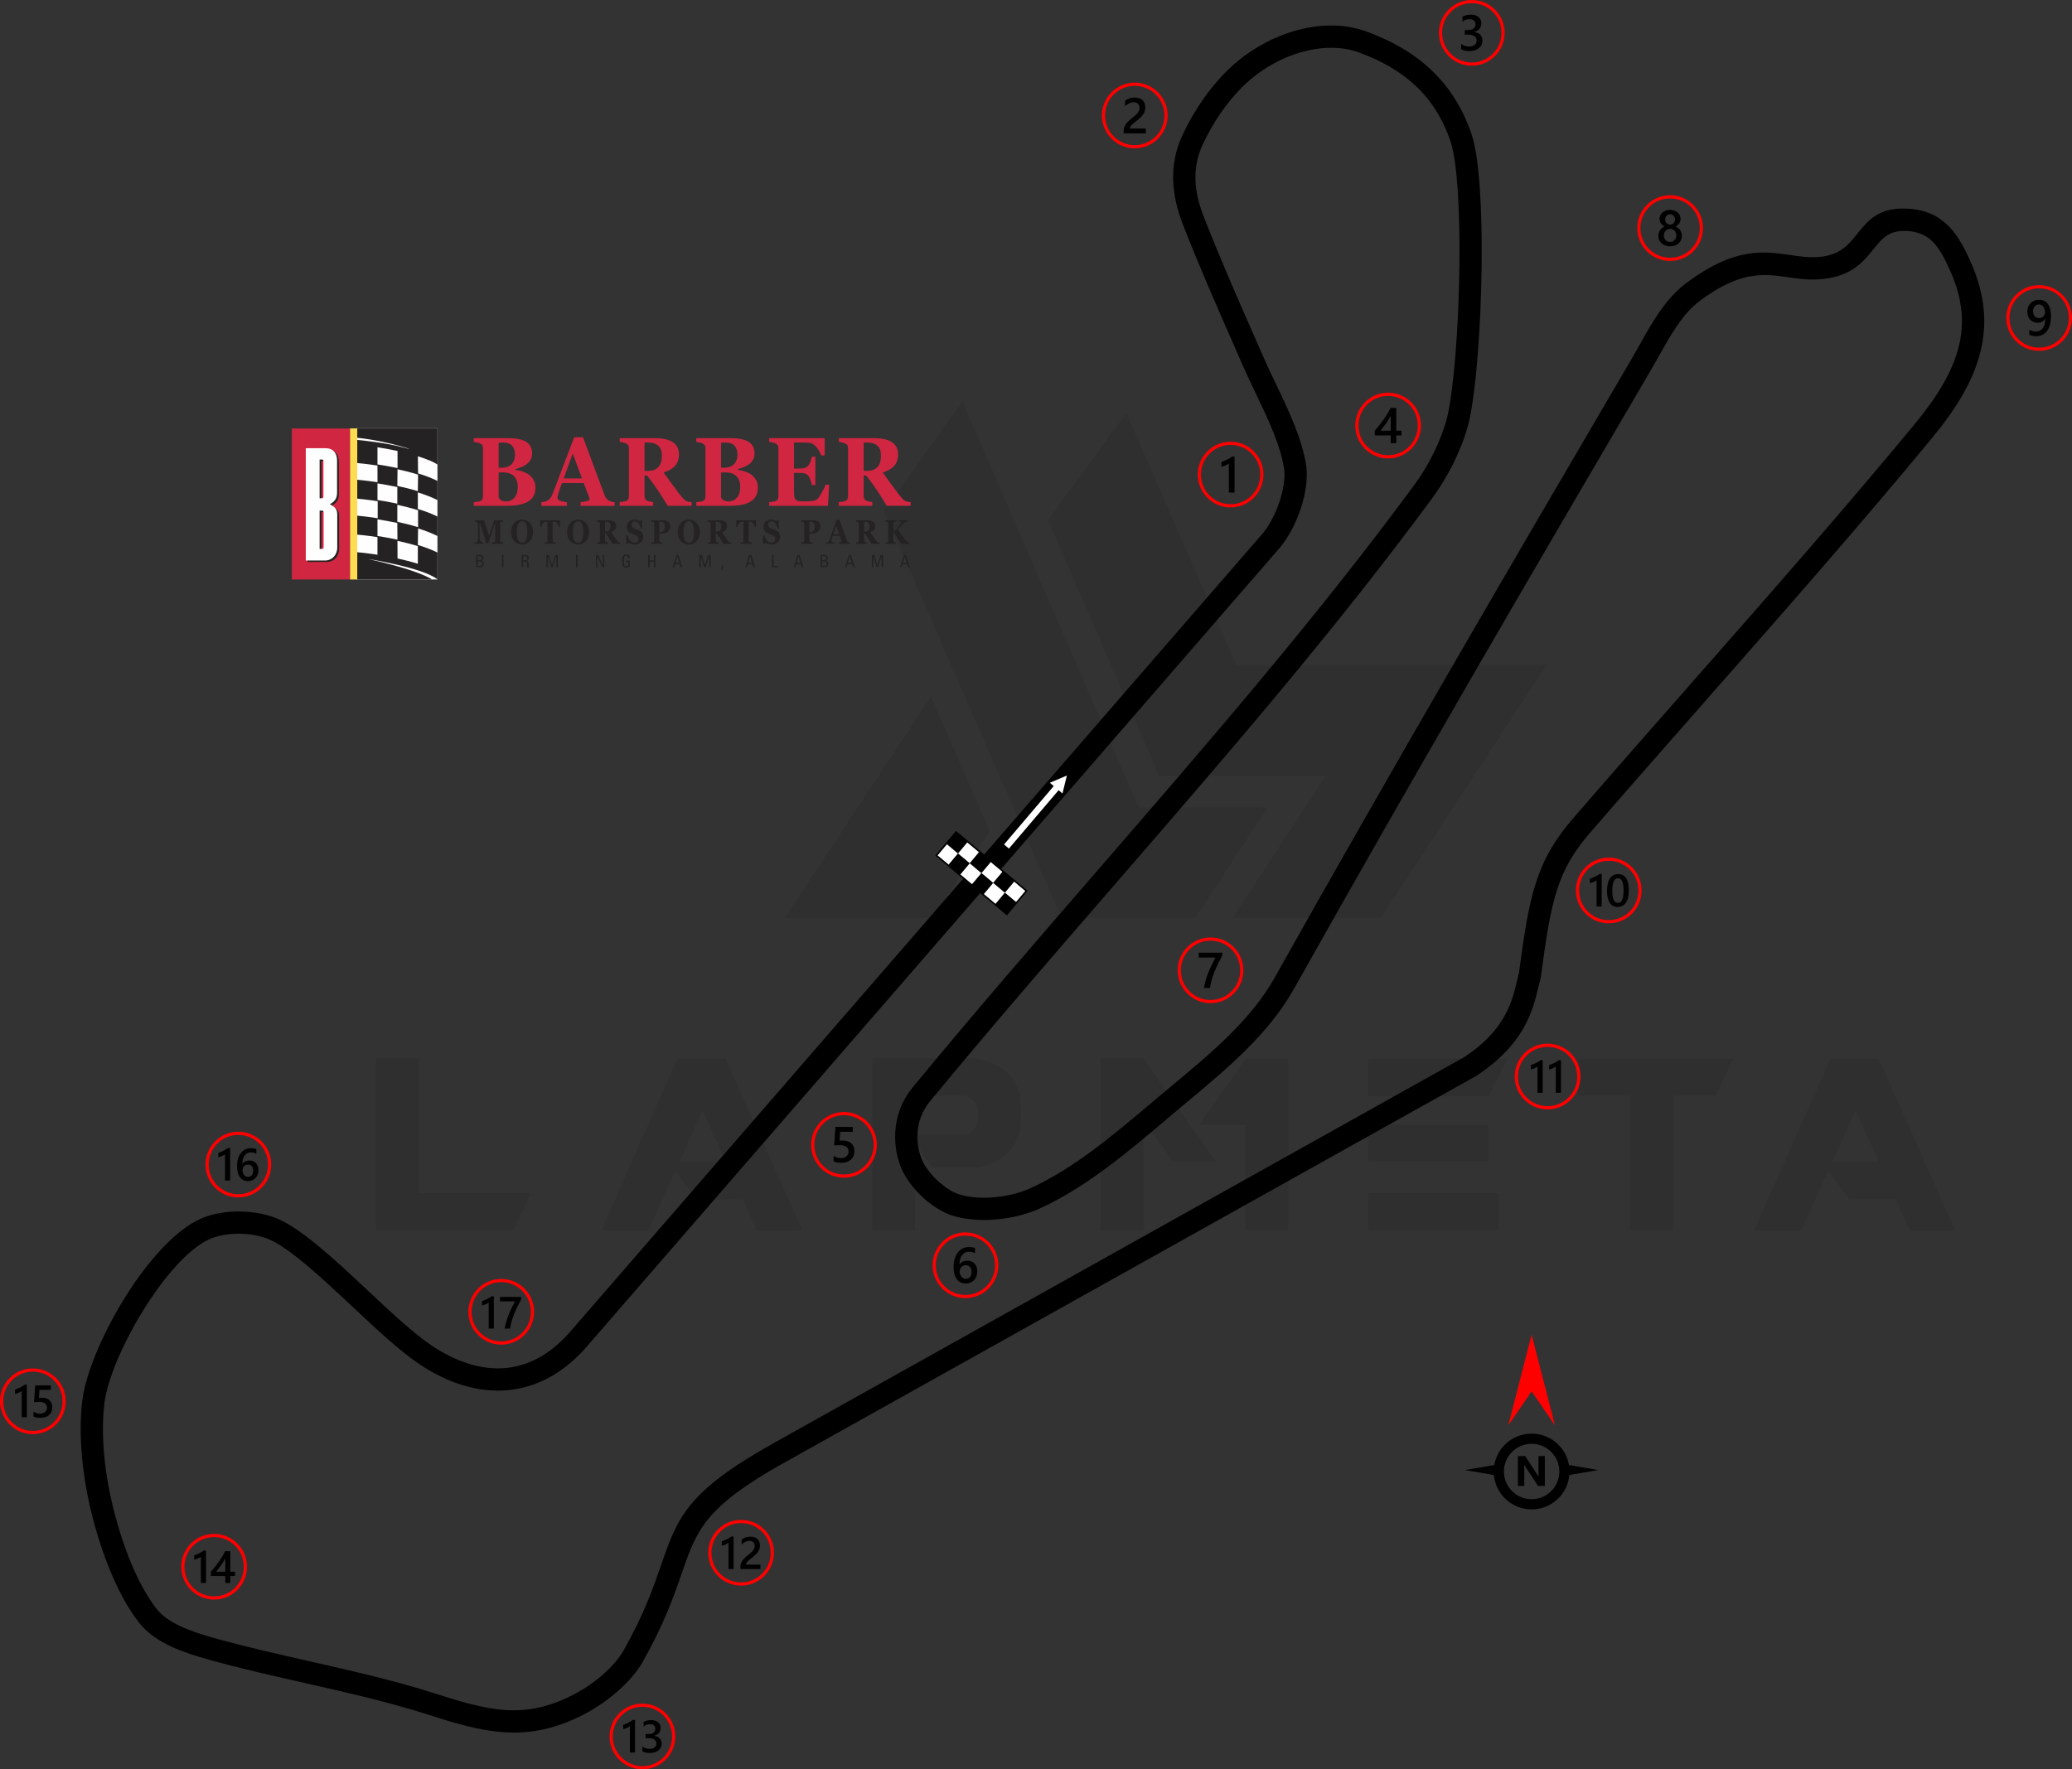 <?xml version="1.0" encoding="UTF-8"?>
<!DOCTYPE svg PUBLIC "-//W3C//DTD SVG 1.1//EN" "http://www.w3.org/Graphics/SVG/1.1/DTD/svg11.dtd">
<!-- Creator: CorelDRAW 2020 (64-Bit) -->
<svg xmlns="http://www.w3.org/2000/svg" xml:space="preserve" width="229.067mm" height="195.659mm" version="1.1" style="shape-rendering:geometricPrecision; text-rendering:geometricPrecision; image-rendering:optimizeQuality; fill-rule:evenodd; clip-rule:evenodd"
viewBox="0 0 16107.91 13758.63"
 xmlns:xlink="http://www.w3.org/1999/xlink"
 xmlns:xodm="http://www.corel.com/coreldraw/odm/2003">
 <rect x="0" y="0" width="16107.91" height="13758.63" fill="#333333" stroke="none"/>
 <defs>
  <style type="text/css">
   <![CDATA[
    .str0 {stroke:red;stroke-width:24.81;stroke-miterlimit:22.926}
    .str1 {stroke:black;stroke-width:12.4;stroke-miterlimit:22.926}
    .fil4 {fill:none}
    .fil11 {fill:#D02641}
    .fil5 {fill:black}
    .fil6 {fill:white}
    .fil8 {fill:#FEFEFE;fill-rule:nonzero}
    .fil12 {fill:#FEDC52;fill-rule:nonzero}
    .fil10 {fill:#D02641;fill-rule:nonzero}
    .fil9 {fill:#242222;fill-rule:nonzero}
    .fil3 {fill:black;fill-rule:nonzero}
    .fil1 {fill:black;fill-rule:nonzero}
    .fil2 {fill:red;fill-rule:nonzero}
    .fil7 {fill:white;fill-rule:nonzero}
    .fil0 {fill:black;fill-opacity:0.071}
   ]]>
  </style>
 </defs>
 <g id="Layer_x0020_1">
  <g id="_2084421642208">
   <g>
    <g id="Layer-1">
     <path class="fil0" d="M2920.23 9567.7l0 -1338.07 332.3 0 0 1047.86 872.85 0 -132.92 290.21 -1072.23 0zm5837.43 -6358.04l852.91 1960.58 2412.52 0 -1287.12 1967.23 -1151.98 0 0 -2.22 722.2 -1103.24 -1295.98 0 -863.99 -1989.38 611.44 -832.97zm-1063.37 3252.13l-443.07 677.9 -1151.98 0 0 -2.22 1138.69 -1721.33 456.36 1045.64zm-1455.48 3108.13l-354.45 0 -108.55 -241.47 -361.11 0 -163.94 -223.75 -210.45 465.22 -367.75 0 593.71 -1338.07 374.4 0 598.15 1338.07zm-595.93 -536.12l-181.66 -398.76 -177.23 398.76 358.88 0zm1473.21 -217.1l403.19 0c57.6,-17.73 86.39,-70.9 84.18,-159.51 0,-73.11 -35.44,-119.63 -110.76,-137.36l-376.61 0 0 296.86zm132.92 265.84l-135.13 -194.95 0 680.11 -332.3 0 0 -1338.07 799.74 0c234.83,42.09 354.45,168.37 356.67,383.26l0 79.76c-2.22,217.1 -119.63,347.81 -352.24,387.69l-336.73 -0.01 0 2.22zm2204.27 -48.75l-332.3 0 -230.4 -319 -0.01 852.91 -334.51 0 0 -1338.07 332.3 0 564.92 804.17zm230.4 -801.95l332.3 0 0 1335.85 -334.52 0 0 -819.67 -361.11 0 363.32 -516.18zm1967.23 1045.65l0 290.21 -1016.84 0 0 -290.21 1016.84 0zm-79.75 -531.68l0 285.78 -937.09 0 0 -285.79 937.09 0.01zm146.21 -513.97l-146.21 292.43 -937.09 0 0 -292.43 1083.3 0zm952.6 287.99l-400.98 0 0 -287.99 1207.37 0 -135.13 287.99 -334.52 0 0 1047.86 -334.52 0 0 -1047.86 -2.22 0zm2532.15 1050.08l-354.46 0 -108.55 -241.47 -361.1 0 -163.94 -223.75 -210.46 465.22 -367.74 0 593.71 -1338.07 374.4 0 598.15 1338.07zm-595.93 -536.12l-181.66 -398.76 -177.23 398.76 358.88 0z"/>
     <polygon class="fil0" points="6870.18,3971.74 8252.56,7139.68 9291.56,7139.68 9856.47,6277.91 8852.92,6277.91 7481.62,3121.04 "/>
    </g>
   </g>
  </g>
  <g id="_2084421648544">
   <path class="fil1" d="M11906.96 11148.12c81.24,0 154.86,32.99 208.18,86.29l0.16 0.16c42.04,42.04 71.42,96.72 81.98,157.81l227.15 39.13 -224.09 38.6c-6.48,70.46 -37.76,133.72 -85.03,180.99l-0.16 0c-53.32,53.3 -126.94,86.28 -208.18,86.28 -81.36,0 -155.04,-32.99 -208.34,-86.28 -47.27,-47.27 -78.55,-110.54 -85.02,-180.99l-224.09 -38.6 227.15 -39.13c10.55,-61.09 39.93,-115.77 81.97,-157.81l0 -0.16c53.3,-53.3 126.98,-86.29 208.34,-86.29zm102.76 407.19l-52.89 0 -95.97 -146.26c-5.6,-8.54 -9.54,-14.96 -11.69,-19.29l-0.62 0c0.84,8.21 1.27,20.79 1.27,37.63l0 127.93 -49.53 0 0 -232.75 56.52 0 92.35 141.67c4.21,6.42 8.08,12.74 11.69,19l0.66 0c-0.89,-5.37 -1.33,-16.07 -1.33,-31.97l0 -128.71 49.53 0 0 232.75zm49.63 -264.96c-38.96,-38.92 -92.86,-63 -152.39,-63 -59.48,0 -113.36,24.12 -152.31,63.08 -39.01,38.89 -63.08,92.79 -63.08,152.32 0,59.48 24.13,113.36 63.08,152.31 38.96,38.96 92.83,63.08 152.31,63.08 59.53,0 113.43,-24.07 152.39,-63 38.89,-39.03 63.01,-92.91 63.01,-152.39 0,-59.53 -24.08,-113.43 -63.01,-152.4z"/>
   <polygon class="fil2" points="11906.96,10819.85 11725.59,11083.72 11906.96,10378.21 12088.34,11083.72 "/>
  </g>
  <path class="fil3" d="M10156.04 3633.03c10.71,95.87 -7.36,211.18 -43.74,321.19 -37.29,112.78 -94.62,222.72 -160.29,302.09 -1.57,1.9 -3.21,3.71 -4.9,5.44l-5403.29 6230.1 0.09 0.08c-181.51,199.03 -386.38,299.62 -599.6,318.55 -227.5,20.18 -460.49,-53.74 -681.34,-200.89 -153.31,-102.12 -337.67,-274.89 -524.91,-450.36 -245.27,-229.85 -495.76,-464.6 -662.35,-528.27 -67.66,-25.86 -151.66,-38.65 -235.1,-37.03 -79.24,1.53 -156.61,15.96 -217.04,44.39 -157.01,73.86 -332.96,275.26 -481.89,506.56 -172.59,268.07 -304.8,570.47 -329.17,762.02 -16.22,127.5 -15.53,266.48 -2.68,406.67 14.47,157.8 44.6,317.32 83.54,464.05 37.19,140.12 86.18,289.53 147.36,427.26 50.26,113.14 109.3,219.39 177.49,307.16 43.65,56.16 111.25,99.83 187.18,135.09 82.15,38.14 174.11,66.49 258.29,90.09 240.9,67.56 492.31,124.49 743.46,181.35 329.56,74.62 658.75,149.17 962.09,246.41 208.35,66.79 388.61,122.02 563.82,132.69 169.9,10.35 340.33,-21.41 537.85,-126.41 76.29,-40.54 154.88,-94.13 223.48,-155.41 60.48,-54.03 113.54,-114.11 150.53,-176.42l1.19 -1.95c161.64,-286.38 233.74,-494.84 292.52,-664.84 127.97,-370.08 197.67,-571.64 874.9,-950.25l5370.62 -3002.5c317.79,-210.73 369.88,-428.01 409.27,-592.38 5.96,-24.89 11.69,-48.8 15.16,-62.28 40.67,-308.4 74.41,-523.77 133.01,-704.22 60.87,-187.42 147,-334.69 291.61,-501.82 318.36,-367.93 618.41,-709.1 918.07,-1049.81 597.26,-679.09 1193.2,-1356.68 1737.99,-2016.67 173.79,-210.53 289.9,-403.87 337.98,-596.23 46.64,-186.58 28.82,-375.77 -63.14,-584.05 -42.16,-95.49 -83.24,-175.73 -136.33,-230.24 -47.68,-48.97 -109.33,-79.72 -198.63,-85.88 -143.06,-9.88 -199.25,60.05 -259.8,135.39 -82.31,102.45 -170.28,211.92 -392.7,237.3 -103.24,11.78 -191.61,-0.94 -281.14,-13.83 -179.31,-25.81 -364.14,-52.43 -679.85,183.22 -134.2,100.18 -226.8,265.41 -316.45,425.37 -18.21,32.49 -36.33,64.81 -62.95,110.25 -471.08,803.8 -931.54,1591.38 -1400.24,2401.85 -457.7,791.45 -913.15,1587.83 -1377.03,2414.18 -197.56,351.6 -519.14,619.8 -829.09,878.28 -33.47,27.92 -66.25,55.25 -127.74,107.28l-28.14 23.82c-305.96,259.05 -625.72,529.77 -986.01,695.81 -98.93,45.59 -216.53,75.25 -333.65,86.46 -116.34,11.14 -233.42,4.07 -332.71,-23.59 -83.93,-23.38 -170.7,-77.18 -244.07,-143.99 -75.35,-68.62 -138.88,-152.97 -172.44,-233.63 -36.59,-88.01 -57.66,-206.65 -40.07,-329.71 14.23,-99.57 53.59,-202.47 130.08,-295.28 475.65,-577.06 960.97,-1137.34 1443.68,-1694.58 854.35,-986.3 1700.53,-1963.16 2455.62,-2989.18 57.57,-78.22 110.68,-166.25 155.25,-258.09 42.61,-87.8 77.32,-178.58 100.56,-267.06 53.96,-234.34 90.07,-721.44 95.25,-1182.67 4.64,-413.17 -15.03,-801.69 -68.3,-961.37 -60.73,-182.06 -153.82,-324.86 -273.63,-436.97 -121.08,-113.31 -270.74,-196.86 -442.9,-259.05 -136.21,-49.21 -295.76,-44.82 -452.63,1.48 -165.66,48.91 -326.91,144.25 -454.62,272.77 -58.25,58.62 -113.26,125.07 -164.03,198.68 -49.58,71.9 -95.54,151.59 -136.9,238.49 -45.22,94.97 -62.06,189.18 -58.91,281.76 3.25,95.11 27.49,190.19 63.91,283.68 123.47,316.85 256.64,619.88 391.34,926.41l0.13 -0.06 79.95 182.55c27.53,62.93 57.84,126.13 89.17,191.45 99.01,206.46 207.64,432.96 237.64,646.93l0.32 2.38zm-208.57 266.93c29.22,-88.36 44.1,-177.73 36.3,-247.88 -26.87,-187.47 -128.78,-399.98 -221.7,-593.75 -33.32,-69.48 -65.57,-136.72 -91.88,-196.86l-79.95 -181.87 0.13 -0.06 -0.13 -0.28c-135.05,-307.3 -268.55,-611.09 -394.18,-933.49 -42.86,-110.02 -71.45,-223.77 -75.44,-340.65 -4.07,-119.43 17.43,-240.46 75.19,-361.8 44.55,-93.6 95.32,-181.27 151.14,-262.23 56.74,-82.27 118.35,-156.66 183.7,-222.42 148.23,-149.18 335.71,-259.92 528.56,-316.86 190.45,-56.22 387.48,-60.35 559.81,1.91 193.46,69.89 363.1,165.14 502.59,295.67 140.77,131.73 249.61,297.89 319.76,508.19 59.64,178.77 81.95,588.2 77.12,1017.67 -5.32,473 -42.97,975.19 -99.38,1219.97l-0.09 -0.02 -0.58 2.4c-26.33,101.12 -65.24,203.52 -112.72,301.33 -49.3,101.58 -107.98,198.85 -171.54,285.22 -758.34,1030.44 -1607.29,2010.49 -2464.44,3000.02 -483.52,558.19 -969.66,1119.41 -1440.96,1691.19 -54.05,65.59 -81.94,138.77 -92.09,209.81 -12.83,89.76 2.24,175.55 28.54,238.81 23.82,57.28 71.44,119.44 129.04,171.9 55.01,50.1 117.02,89.59 173.52,105.33 78.86,21.97 174.1,27.37 270.29,18.16 97.96,-9.37 195.74,-33.92 277.35,-71.52 339,-156.23 649.54,-419.14 946.68,-670.72l28.14 -23.82c23.14,-19.58 76.25,-63.87 129.09,-107.95 297.36,-248 605.88,-505.3 788.4,-830.13 459.72,-818.96 916.37,-1617.32 1378.38,-2416.22 451,-779.88 917.9,-1578.37 1400.91,-2402.53 15.04,-25.67 37.9,-66.45 60.92,-107.53 98.57,-175.88 200.38,-357.54 363.93,-479.63 373,-278.42 593.83,-246.62 808.04,-215.78 78.37,11.28 155.74,22.42 237.05,13.14 151.88,-17.33 216.72,-98.03 277.39,-173.53 90,-111.98 173.5,-215.91 406.32,-199.83 137.25,9.47 234.16,58.97 311.23,138.11 71.66,73.6 121.6,169.39 170.93,281.11 108.44,245.59 128.83,471.13 72.63,695.97 -54.76,219.05 -182.56,433.87 -372.58,664.06 -556.89,674.64 -1148.47,1347.27 -1741.38,2021.42 -315.26,358.45 -630.89,717.32 -917.4,1048.44 -128.26,148.24 -204.38,278.02 -257.69,442.13 -54.79,168.69 -87.08,376.04 -126.41,674.37 -0.37,5.56 -1.27,11.15 -2.76,16.74 -7.66,28.66 -11.57,44.97 -15.61,61.83 -46.38,193.52 -107.7,449.43 -483.38,697.85l-0.05 -0.08c-1.84,1.22 -3.75,2.38 -5.71,3.47l-5374.86 3004.87c-619.55,346.36 -681.61,525.81 -795.53,855.29 -61.29,177.27 -136.47,394.63 -305.17,693.58l-2.78 5.1c-46.17,77.76 -111.08,151.58 -184.46,217.13 -80.57,71.97 -170.96,133.9 -257.38,179.83 -228.86,121.65 -428.63,158.31 -629.42,146.08 -195.48,-11.91 -386.47,-70.28 -606.56,-140.84 -296.06,-94.9 -621.43,-168.58 -947.17,-242.34 -255.3,-57.8 -510.85,-115.68 -752.28,-183.38 -91.13,-25.55 -191.33,-56.54 -284.07,-99.59 -98.94,-45.94 -189,-105.38 -251.62,-185.96 -76.1,-97.93 -142.16,-216.89 -198.52,-343.78 -65.96,-148.49 -117.95,-306.46 -156.85,-453.04 -40.98,-154.4 -72.79,-323.55 -88.29,-492.55 -13.92,-151.77 -14.52,-303.34 3.37,-443.96 27.47,-215.9 170,-546.68 354.94,-833.93 164.32,-255.21 365.23,-480.61 554.48,-569.64 82.86,-38.99 185.13,-58.69 287.59,-60.68 105.2,-2.03 212.17,14.49 299.54,47.89 198.02,75.68 461.42,322.52 719.32,564.22 181.77,170.34 360.72,338.05 501.85,432.05 189.05,125.96 384.49,189.6 570.78,173.07 170.07,-15.09 335.98,-98.07 486.32,-262.92l0.07 0.06 5400.61 -6227.04 2.01 -2.53c51.99,-62.82 98.19,-152.35 129.08,-245.77z"/>
  <g id="_2084421656944">
   <path class="fil4 str0" d="M9410.68 7302.44c134.23,0 243.05,108.82 243.05,243.05 0,134.23 -108.82,243.05 -243.05,243.05 -134.23,0 -243.05,-108.81 -243.05,-243.05 0,-134.23 108.82,-243.05 243.05,-243.05z"/>
   <path class="fil5" d="M9502.31 7430.57c-11.49,21.01 -22.33,41.84 -32.52,62.4 -10.24,20.64 -19.45,41.26 -27.73,62.09 -8.3,20.76 -15.47,41.71 -21.62,62.8 -6.13,21.15 -10.83,42.68 -14.16,64.76l-46.47 0c3.07,-19.65 7.44,-39.23 13.12,-58.82 5.67,-19.58 12.33,-39.1 19.97,-58.67 7.64,-19.59 16.19,-39.24 25.73,-59.01 9.47,-19.78 19.58,-39.77 30.28,-59.86l-129.85 0 0 -37.86 183.25 0 0 22.19z"/>
  </g>
  <g id="_2084421663808">
   <path class="fil4 str0" d="M7505.52 9595.99c134.23,0 243.05,108.81 243.05,243.05 0,134.23 -108.81,243.05 -243.05,243.05 -134.23,0 -243.04,-108.82 -243.04,-243.05 0,-134.23 108.81,-243.05 243.04,-243.05z"/>
   <path class="fil5" d="M7597.6 9887.9c0,13.77 -2.28,26.37 -6.79,37.72 -4.5,11.29 -10.77,21.08 -18.79,29.31 -8.03,8.23 -17.57,14.63 -28.59,19.13 -11.04,4.57 -22.98,6.79 -35.91,6.79 -13.77,0 -26.44,-2.67 -37.93,-8.03 -11.55,-5.36 -21.48,-13.32 -29.83,-23.89 -8.35,-10.58 -14.81,-23.75 -19.45,-39.49 -4.57,-15.72 -6.85,-34.01 -6.85,-54.76 0,-25.39 3,-47.92 9.07,-67.56 6.08,-19.58 14.36,-36.03 24.94,-49.28 10.58,-13.32 23.04,-23.37 37.34,-30.23 14.23,-6.92 29.7,-10.38 46.27,-10.38 10.32,0 19.72,0.72 28.2,2.15 8.49,1.38 15.29,3.33 20.38,5.75l0 39.95c-6.54,-3.32 -13.46,-6.13 -20.9,-8.41 -7.37,-2.29 -15.85,-3.46 -25.39,-3.46 -10.7,0 -20.63,2.15 -29.63,6.53 -9.07,4.3 -16.9,10.63 -23.44,18.99 -6.58,8.35 -11.74,18.73 -15.53,31.01 -3.73,12.28 -5.68,26.5 -5.81,42.56l1.17 0c5.88,-9.07 13.78,-16.19 23.77,-21.41 10.06,-5.23 21.8,-7.83 35.31,-7.83 12.01,0 22.78,1.88 32.43,5.81 9.61,3.91 17.83,9.47 24.61,16.83 6.86,7.31 12.15,16.26 15.79,26.76 3.73,10.52 5.56,22.33 5.56,35.46zm-44.71 3.64c0,-7.89 -0.98,-15.08 -2.81,-21.6 -1.83,-6.53 -4.63,-12.07 -8.42,-16.71 -3.71,-4.7 -8.48,-8.28 -14.16,-10.83 -5.61,-2.55 -12.33,-3.8 -19.97,-3.8 -7.64,0 -14.36,1.38 -20.17,4.12 -5.81,2.74 -10.65,6.33 -14.63,10.77 -3.98,4.43 -6.92,9.59 -8.87,15.27 -1.95,5.74 -3.01,11.62 -3.01,17.62 0,6.53 0.98,13.18 2.81,19.97 1.83,6.85 4.7,13.05 8.48,18.66 3.85,5.63 8.75,10.2 14.63,13.84 5.93,3.66 13,5.48 21.15,5.48 7.24,0 13.7,-1.36 19.32,-4.04 5.61,-2.69 10.31,-6.4 14.02,-11.1 3.8,-4.71 6.67,-10.32 8.62,-16.72 1.95,-6.46 3.01,-13.45 3.01,-20.96z"/>
  </g>
  <g id="_2084421665968">
   <path class="fil4 str0" d="M6561.15 8659.49c134.23,0 243.05,108.81 243.05,243.04 0,134.23 -108.81,243.05 -243.05,243.05 -134.23,0 -243.04,-108.81 -243.04,-243.05 0,-134.23 108.81,-243.04 243.04,-243.04z"/>
   <path class="fil5" d="M6480.14 9030.83l0 -42.63c18.02,12.14 36.23,18.14 54.71,18.14 18.59,0 33.61,-4.7 44.91,-14.23 11.35,-9.47 17.03,-22.13 17.03,-37.99 0,-15.53 -5.74,-27.61 -17.3,-36.28 -11.55,-8.69 -28.06,-13 -49.6,-13 -7.38,0 -22.39,0.72 -44.98,2.28l9.79 -144.18 134.99 0 0 37.86 -98.1 0 -4.57 68.66c8.8,-0.52 16.76,-0.77 23.88,-0.77 29.06,0 51.57,7.44 67.44,22.39 15.86,14.88 23.82,35.31 23.82,61.16 0,27.14 -9.14,48.96 -27.28,65.35 -18.14,16.38 -43.15,24.54 -74.88,24.54 -26.76,0 -46.73,-3.73 -59.86,-11.29z"/>
  </g>
  <g id="_2084421666640">
   <path class="fil4 str0" d="M11441.86 12.4c134.23,0 243.05,108.82 243.05,243.05 0,134.23 -108.81,243.05 -243.05,243.05 -134.23,0 -243.04,-108.81 -243.04,-243.05 0,-134.23 108.81,-243.05 243.04,-243.05z"/>
   <path class="fil5" d="M11358.96 382.48l0 -41.72c17.89,14.16 37.99,21.21 60.45,21.21 18.21,0 32.83,-4.11 43.73,-12.4 10.91,-8.28 16.33,-19.51 16.33,-33.68 0,-31.07 -23.78,-46.66 -71.35,-46.66l-21.22 0 0 -35.58 20.31 0c42.16,0 63.25,-14.61 63.25,-43.92 0,-27.03 -16.45,-40.55 -49.29,-40.55 -18.41,0 -35.64,6.54 -51.83,19.66l0 -39.36c18.61,-10.45 40.6,-15.74 65.93,-15.74 24.34,0 43.87,6.15 58.56,18.41 14.63,12.21 22,27.87 22,47 0,36.09 -18.41,59.34 -55.1,69.64l0 0.79c19.78,1.88 35.38,8.8 46.87,20.69 11.49,11.95 17.17,26.83 17.17,44.65 0,24.61 -9.21,44.51 -27.68,59.59 -18.54,15.15 -42.89,22.66 -73.11,22.66 -27.16,0 -48.83,-4.89 -65.02,-14.68z"/>
  </g>
  <g id="_2084421668752">
   <path class="fil4 str0" d="M10791.45 3066.15c134.23,0 243.04,108.82 243.04,243.05 0,134.23 -108.81,243.05 -243.04,243.05 -134.23,0 -243.05,-108.82 -243.05,-243.05 0,-134.23 108.81,-243.05 243.05,-243.05z"/>
   <path class="fil5" d="M10854.68 3172.09l0 177.09 40.73 0 0 36.88 -40.73 0 0 60.25 -43.02 0 0 -60.25 -124.16 0 0 -37.27c11.24,-12.67 22.73,-26.31 34.54,-41.07 11.81,-14.68 23.16,-29.76 34.08,-45.1 10.9,-15.33 20.94,-30.74 30.28,-46.14 9.34,-15.47 17.17,-30.22 23.5,-44.39l44.78 0zm-43.02 177.09l0 -115.16c-13.9,25.01 -27.68,46.8 -41.25,65.41 -13.57,18.61 -26.24,35.19 -38.13,49.74l79.38 0z"/>
  </g>
  <g id="_2084421615280">
   <path class="fil4 str0" d="M12983.56 1530.65c134.23,0 243.05,108.82 243.05,243.05 0,134.23 -108.81,243.05 -243.05,243.05 -134.23,0 -243.04,-108.82 -243.04,-243.05 0,-134.23 108.81,-243.05 243.04,-243.05z"/>
   <path class="fil5" d="M12892.17 1834.42c0,-7.89 0.98,-15.53 2.94,-22.91 1.95,-7.44 4.96,-14.23 8.87,-20.49 3.98,-6.27 8.94,-11.88 14.95,-16.85 6.01,-4.95 13,-8.93 21.03,-12.01 -11.88,-6.65 -21.28,-15.13 -28.34,-25.51 -6.98,-10.45 -10.51,-21.94 -10.51,-34.54 0,-10.11 2.1,-19.38 6.27,-27.93 4.11,-8.55 9.86,-15.93 17.16,-22.19 7.38,-6.27 15.99,-11.1 25.92,-14.63 9.99,-3.52 20.83,-5.29 32.5,-5.29 11.88,0 22.78,1.83 32.84,5.36 9.99,3.59 18.66,8.48 25.98,14.75 7.31,6.26 13.05,13.64 17.1,22.19 4.12,8.55 6.13,17.75 6.13,27.73 0,12.6 -3.52,24.09 -10.51,34.54 -7.05,10.38 -16.31,18.86 -27.93,25.51 7.89,3.08 14.88,7.06 20.96,11.95 6.06,4.89 11.1,10.44 15.2,16.71 4.05,6.27 7.12,13.05 9.2,20.49 2.03,7.38 3.01,15.08 3.01,23.11 0,12.01 -2.22,22.98 -6.65,32.91 -4.51,9.92 -10.72,18.47 -18.75,25.51 -8.02,7.12 -17.68,12.6 -28.92,16.58 -11.15,3.92 -23.56,5.88 -37.07,5.88 -13.37,0 -25.65,-1.95 -36.82,-5.88 -11.15,-3.98 -20.76,-9.47 -28.85,-16.58 -8.1,-7.05 -14.43,-15.6 -18.93,-25.51 -4.57,-9.93 -6.79,-20.9 -6.79,-32.91zm43.22 -3.78c0,7.76 1.11,14.75 3.39,21.03 2.35,6.26 5.56,11.55 9.79,15.86 4.18,4.3 9.27,7.64 15.22,9.92 5.93,2.28 12.53,3.46 19.77,3.46 6.99,0 13.45,-1.18 19.32,-3.53 5.88,-2.35 10.9,-5.74 15.2,-10.11 4.25,-4.44 7.64,-9.73 10.06,-15.93 2.42,-6.13 3.59,-13.05 3.59,-20.69 0,-7.05 -1.1,-13.64 -3.39,-19.84 -2.35,-6.13 -5.54,-11.55 -9.79,-16.12 -4.18,-4.64 -9.27,-8.23 -15.22,-10.9 -5.93,-2.69 -12.53,-4.05 -19.77,-4.05 -6.85,0 -13.32,1.24 -19.18,3.71 -5.95,2.49 -11.04,6.01 -15.34,10.52 -4.25,4.57 -7.58,9.92 -10.06,16.19 -2.42,6.26 -3.59,13.05 -3.59,20.49zm9.34 -123.96c0,5.75 1.04,11.04 3.07,15.99 2.03,4.89 4.75,9.14 8.21,12.8 3.46,3.66 7.51,6.47 12.15,8.48 4.63,2.1 9.66,3.08 15.01,3.08 5.36,0 10.38,-1.05 15.02,-3.14 4.63,-2.1 8.75,-4.96 12.26,-8.62 3.46,-3.66 6.27,-7.89 8.3,-12.8 2.03,-4.89 3.07,-10.18 3.07,-15.79 0,-5.74 -0.98,-11.1 -2.94,-16.06 -2.03,-4.95 -4.7,-9.27 -8.16,-12.78 -3.46,-3.59 -7.51,-6.4 -12.21,-8.42 -4.77,-2.03 -9.86,-3.07 -15.34,-3.07 -5.74,0 -10.96,1.04 -15.67,3.14 -4.7,2.08 -8.75,5.02 -12.14,8.75 -3.39,3.66 -6.01,7.96 -7.83,12.85 -1.9,4.89 -2.8,10.11 -2.8,15.6z"/>
  </g>
  <g id="_2084421624352">
   <path class="fil4 str0" d="M4994.29 13260.14c134.23,0 243.04,108.81 243.04,243.04 0,134.23 -108.81,243.05 -243.04,243.05 -134.23,0 -243.05,-108.81 -243.05,-243.05 0,-134.23 108.81,-243.04 243.05,-243.04z"/>
   <path class="fil5" d="M4936.86 13374.61l0 253.03 -40.05 0 0 -204.01c-7.25,5.18 -15.03,9.61 -23.4,13.2 -8.3,3.64 -17.85,6.83 -28.57,9.59l0 -34.17c6.72,-2.17 13.14,-4.47 19.32,-6.89 6.24,-2.41 12.38,-5.13 18.38,-8.12 6.07,-3.01 12.13,-6.37 18.33,-10.01 6.13,-3.72 12.49,-7.9 19.09,-12.62l16.9 0zm57.25 243.9l0 -37.65c16.15,12.78 34.29,19.14 54.55,19.14 16.44,0 29.63,-3.71 39.46,-11.19 9.85,-7.47 14.74,-17.6 14.74,-30.4 0,-28.04 -21.45,-42.11 -64.39,-42.11l-19.16 0 0 -32.11 18.33 0c38.05,0 57.08,-13.18 57.08,-39.64 0,-24.39 -14.84,-36.59 -44.48,-36.59 -16.62,0 -32.16,5.91 -46.77,17.75l0 -35.53c16.79,-9.44 36.64,-14.2 59.5,-14.2 21.97,0 39.59,5.55 52.85,16.61 13.2,11.02 19.85,25.16 19.85,42.42 0,32.57 -16.62,53.55 -49.72,62.85l0 0.71c17.85,1.7 31.93,7.95 42.3,18.68 10.37,10.79 15.5,24.22 15.5,40.3 0,22.21 -8.32,40.17 -24.98,53.77 -16.73,13.67 -38.7,20.45 -65.97,20.45 -24.51,0 -44.07,-4.42 -58.68,-13.25z"/>
  </g>
  <g id="_2084421633712">
   <path class="fil4 str0" d="M255.45 10653.54c134.23,0 243.05,108.82 243.05,243.05 0,134.23 -108.82,243.05 -243.05,243.05 -134.23,0 -243.05,-108.82 -243.05,-243.05 0,-134.23 108.82,-243.05 243.05,-243.05z"/>
   <path class="fil5" d="M208.76 10767.83l0 253.03 -40.06 0 0 -204.01c-7.25,5.18 -15.03,9.61 -23.4,13.2 -8.3,3.64 -17.85,6.83 -28.57,9.6l0 -34.17c6.72,-2.17 13.14,-4.47 19.32,-6.89 6.24,-2.41 12.38,-5.13 18.38,-8.13 6.05,-3 12.14,-6.37 18.33,-10.01 6.12,-3.72 12.49,-7.9 19.08,-12.62l16.91 0zm51.59 247.32l0 -38.47c16.26,10.95 32.7,16.37 49.37,16.37 16.79,0 30.34,-4.24 40.53,-12.85 10.24,-8.54 15.37,-19.96 15.37,-34.28 0,-14.01 -5.18,-24.91 -15.62,-32.75 -10.41,-7.84 -25.32,-11.73 -44.77,-11.73 -6.66,0 -20.2,0.65 -40.59,2.06l8.83 -130.13 121.83 0 0 34.17 -88.53 0 -4.13 61.97c7.95,-0.47 15.13,-0.7 21.55,-0.7 26.22,0 46.54,6.71 60.86,20.2 14.32,13.43 21.5,31.88 21.5,55.2 0,24.5 -8.26,44.18 -24.63,58.97 -16.38,14.79 -38.94,22.15 -67.58,22.15 -24.15,0 -42.18,-3.36 -54.02,-10.19z"/>
  </g>
  <g id="_2084421633760">
   <path class="fil4 str0" d="M15852.46 2229.68c134.23,0 243.05,108.81 243.05,243.05 0,134.23 -108.81,243.04 -243.05,243.04 -134.23,0 -243.05,-108.81 -243.05,-243.04 0,-134.23 108.82,-243.05 243.05,-243.05z"/>
   <path class="fil5" d="M15944.34 2457.73c0,27.43 -2.94,50.99 -8.87,70.78 -5.95,19.77 -14.11,36.03 -24.49,48.76 -10.38,12.73 -22.59,22.12 -36.48,28.2 -13.98,6.06 -28.99,9.07 -45.05,9.07 -5.22,0 -10.51,-0.32 -15.79,-0.91 -5.29,-0.66 -10.31,-1.5 -15.08,-2.49 -4.84,-1.04 -9.14,-2.15 -13.05,-3.39 -3.85,-1.17 -7.12,-2.35 -9.66,-3.53l0 -39.94c2.67,1.63 6.01,3.33 9.99,5.02 3.91,1.77 8.23,3.26 12.85,4.64 4.7,1.31 9.54,2.42 14.56,3.19 5.03,0.86 9.93,1.31 14.63,1.31 10.83,0 20.69,-2.15 29.56,-6.33 8.89,-4.25 16.38,-10.45 22.66,-18.73 6.26,-8.3 11.03,-18.61 14.43,-30.87 3.39,-12.35 5.09,-26.57 5.09,-42.77l-0.79 0c-2.28,4.05 -5.29,7.9 -9.07,11.56 -3.78,3.66 -8.1,6.85 -12.92,9.59 -4.84,2.74 -10.25,4.89 -16.13,6.6 -5.93,1.63 -12.26,2.48 -19.06,2.48 -11.49,0 -22.12,-2.01 -32.05,-6.06 -9.86,-3.98 -18.41,-9.66 -25.71,-17.1 -7.26,-7.38 -12.92,-16.39 -17.1,-26.97 -4.12,-10.58 -6.2,-22.39 -6.2,-35.38 0,-14.29 2.35,-27.16 7.05,-38.7 4.77,-11.56 11.22,-21.35 19.52,-29.44 8.28,-8.1 18.07,-14.36 29.24,-18.73 11.22,-4.44 23.43,-6.67 36.55,-6.67 12.33,0 24.09,2.35 35.12,6.99 11.04,4.7 20.69,12.07 29.06,22.19 8.35,10.18 14.94,23.23 19.9,39.29 4.89,16.06 7.31,35.51 7.31,58.35zm-46.28 -29.24c0,-9.2 -1.17,-17.57 -3.52,-25.06 -2.35,-7.51 -5.63,-13.98 -9.86,-19.32 -4.18,-5.36 -9.21,-9.54 -15.02,-12.4 -5.74,-2.94 -12.14,-4.44 -18.99,-4.44 -6.15,0 -11.95,1.25 -17.5,3.73 -5.56,2.48 -10.38,6.08 -14.56,10.65 -4.12,4.56 -7.44,10.11 -9.86,16.64 -2.42,6.47 -3.59,13.71 -3.59,21.6 0,8.69 1.17,16.33 3.52,22.91 2.35,6.67 5.61,12.21 9.86,16.78 4.18,4.51 9.27,7.97 15.22,10.32 5.86,2.36 12.46,3.52 19.58,3.52 6.4,0 12.28,-1.17 17.69,-3.52 5.41,-2.35 10.11,-5.56 14.16,-9.61 3.98,-3.98 7.12,-8.75 9.47,-14.22 2.28,-5.48 3.39,-11.36 3.39,-17.57z"/>
  </g>
  <g id="_2085322540704">
   <path class="fil4 str0" d="M12506.61 6681.4c134.23,0 243.05,108.81 243.05,243.04 0,134.23 -108.81,243.05 -243.05,243.05 -134.23,0 -243.04,-108.81 -243.04,-243.05 0,-134.23 108.81,-243.04 243.04,-243.04z"/>
   <path class="fil5" d="M12451.99 6795.85l0 253.04 -40.06 0 0 -204.02c-7.23,5.18 -15.03,9.61 -23.39,13.21 -8.3,3.64 -17.85,6.83 -28.57,9.59l0 -34.17c6.72,-2.17 13.14,-4.47 19.32,-6.89 6.24,-2.41 12.38,-5.13 18.38,-8.12 6.06,-3.01 12.13,-6.37 18.33,-10.01 6.15,-3.72 12.49,-7.9 19.09,-12.62l16.9 0zm123.09 257.16c-25.74,0 -45.9,-10.48 -60.33,-31.58 -14.43,-21.03 -21.62,-51.48 -21.62,-91.31 0,-43.72 7.47,-76.77 22.55,-99.21 15.1,-22.44 36.83,-33.7 65.28,-33.7 54.43,0 81.58,42.3 81.58,126.9 0,41.89 -7.65,73.81 -23.02,95.85 -15.32,22.03 -36.82,33.05 -64.45,33.05zm4.02 -223.81c-30.06,0 -45.07,33.05 -45.07,99.21 0,61.93 14.72,92.85 44.18,92.85 28.98,0 43.47,-31.45 43.47,-94.37 0,-65.17 -14.19,-97.69 -42.58,-97.69z"/>
  </g>
  <g id="_2085322541136">
   <path class="fil4 str0" d="M5761.33 11831.5c134.23,0 243.05,108.81 243.05,243.05 0,134.23 -108.81,243.04 -243.05,243.04 -134.23,0 -243.04,-108.81 -243.04,-243.04 0,-134.23 108.81,-243.05 243.04,-243.05z"/>
   <path class="fil5" d="M5703.2 11948.02l0 253.03 -40.05 0 0 -204.01c-7.25,5.18 -15.03,9.61 -23.4,13.21 -8.3,3.64 -17.85,6.83 -28.57,9.59l0 -34.17c6.72,-2.17 13.14,-4.47 19.32,-6.89 6.25,-2.41 12.38,-5.13 18.38,-8.12 6.07,-3.01 12.14,-6.37 18.33,-10.01 6.13,-3.72 12.5,-7.9 19.09,-12.62l16.9 0zm208.3 253.03l-155.34 0 0 -19.14c0,-7.85 1.12,-15.2 3.3,-22.03 2.19,-6.84 5.13,-13.27 8.78,-19.33 3.71,-6.01 8.01,-11.72 12.96,-17.09 4.95,-5.36 10.25,-10.53 15.84,-15.55 5.66,-5 11.43,-9.84 17.26,-14.49 5.89,-4.65 11.67,-9.3 17.26,-14.01 5.31,-4.54 10.13,-8.9 14.5,-13.26 4.42,-4.29 8.12,-8.78 11.24,-13.37 3.12,-4.59 5.55,-9.43 7.24,-14.56 1.72,-5.12 2.59,-10.66 2.59,-16.67 0,-6.54 -1.01,-12.26 -3,-17.15 -2.07,-4.89 -4.84,-9.01 -8.49,-12.25 -3.59,-3.3 -7.9,-5.77 -12.85,-7.43 -4.94,-1.71 -10.35,-2.54 -16.26,-2.54 -10.06,0 -20.37,2.36 -30.86,7.07 -10.48,4.72 -20.55,11.79 -30.22,21.27l0 -38.54c5.08,-3.77 10.19,-7.05 15.39,-9.89 5.18,-2.83 10.54,-5.19 16.08,-7.07 5.48,-1.95 11.31,-3.31 17.38,-4.24 6.13,-0.96 12.61,-1.42 19.5,-1.42 11.19,0 21.33,1.47 30.4,4.42 9.07,2.94 16.86,7.24 23.33,12.96 6.43,5.72 11.38,12.79 14.9,21.33 3.54,8.48 5.26,18.25 5.26,29.33 0,10.01 -1.24,19.03 -3.72,26.99 -2.48,8 -5.96,15.43 -10.48,22.38 -4.53,6.89 -10.08,13.44 -16.5,19.68 -6.41,6.18 -13.66,12.61 -21.55,19.14 -6.72,5.42 -13.32,10.66 -19.98,15.79 -6.6,5.13 -12.55,10.13 -17.85,15.01 -5.31,4.9 -9.61,9.79 -12.85,14.67 -3.3,4.89 -4.95,9.79 -4.95,14.72l0 0.89 111.7 0 0 34.34z"/>
  </g>
  <g id="_2085322543488">
   <path class="fil4 str0" d="M9566.78 3447.35c134.23,0 243.04,108.81 243.04,243.04 0,134.23 -108.81,243.05 -243.04,243.05 -134.23,0 -243.05,-108.81 -243.05,-243.05 0,-134.23 108.81,-243.04 243.05,-243.04z"/>
   <path class="fil5" d="M9597.6 3550.2l0 280.37 -44.39 0 0 -226.06c-8.03,5.74 -16.65,10.65 -25.92,14.63 -9.2,4.04 -19.77,7.57 -31.66,10.63l0 -37.86c7.44,-2.4 14.56,-4.95 21.41,-7.64 6.92,-2.67 13.71,-5.68 20.36,-9 6.72,-3.33 13.45,-7.06 20.31,-11.1 6.79,-4.12 13.84,-8.75 21.15,-13.98l18.73 0z"/>
  </g>
  <g id="_2085322543248">
   <path class="fil4 str0" d="M8821.73 655.03c134.23,0 243.05,108.82 243.05,243.05 0,134.23 -108.81,243.05 -243.05,243.05 -134.23,0 -243.04,-108.81 -243.04,-243.05 0,-134.23 108.81,-243.05 243.04,-243.05z"/>
   <path class="fil5" d="M8907.8 1037.51l-172.14 0 0 -21.21c0,-8.69 1.24,-16.86 3.66,-24.42 2.42,-7.58 5.68,-14.7 9.73,-21.42 4.11,-6.65 8.87,-12.98 14.36,-18.93 5.48,-5.93 11.35,-11.67 17.55,-17.23 6.27,-5.54 12.67,-10.9 19.13,-16.06 6.53,-5.15 12.92,-10.31 19.13,-15.53 5.88,-5.03 11.22,-9.86 16.06,-14.7 4.89,-4.75 9,-9.72 12.46,-14.81 3.46,-5.09 6.15,-10.45 8.03,-16.13 1.9,-5.67 2.87,-11.81 2.87,-18.47 0,-7.24 -1.11,-13.59 -3.32,-19 -2.29,-5.41 -5.36,-9.99 -9.41,-13.57 -3.98,-3.66 -8.75,-6.4 -14.23,-8.23 -5.47,-1.9 -11.48,-2.81 -18.02,-2.81 -11.15,0 -22.57,2.62 -34.2,7.83 -11.62,5.23 -22.77,13.07 -33.49,23.57l0 -42.7c5.63,-4.18 11.29,-7.82 17.05,-10.96 5.74,-3.14 11.69,-5.75 17.82,-7.83 6.08,-2.15 12.53,-3.66 19.25,-4.7 6.79,-1.05 13.97,-1.58 21.6,-1.58 12.4,0 23.64,1.63 33.68,4.89 10.06,3.26 18.68,8.03 25.85,14.36 7.12,6.34 12.61,14.18 16.52,23.64 3.92,9.39 5.82,20.22 5.82,32.5 0,11.1 -1.38,21.08 -4.12,29.9 -2.74,8.87 -6.6,17.1 -11.62,24.79 -5.03,7.64 -11.17,14.89 -18.29,21.81 -7.1,6.85 -15.13,13.97 -23.88,21.21 -7.44,6.01 -14.75,11.81 -22.14,17.5 -7.31,5.68 -13.9,11.22 -19.77,16.64 -5.88,5.43 -10.65,10.84 -14.23,16.26 -3.66,5.41 -5.48,10.84 -5.48,16.31l0 0.98 123.77 0 0 38.06z"/>
  </g>
  <g id="_2085322543872">
   <path class="fil4 str0" d="M1852.97 8812.87c134.23,0 243.05,108.81 243.05,243.05 0,134.23 -108.81,243.04 -243.05,243.04 -134.23,0 -243.04,-108.81 -243.04,-243.04 0,-134.23 108.81,-243.05 243.04,-243.05z"/>
   <path class="fil5" d="M1789.06 8927.25l0 253.03 -40.05 0 0 -204.01c-7.25,5.18 -15.03,9.61 -23.4,13.2 -8.3,3.64 -17.84,6.83 -28.57,9.6l0 -34.17c6.72,-2.17 13.14,-4.47 19.32,-6.89 6.24,-2.41 12.37,-5.13 18.37,-8.13 6.07,-3 12.14,-6.37 18.33,-10.01 6.12,-3.72 12.49,-7.89 19.08,-12.62l16.9 0zm219.85 173.45c0,12.43 -2.06,23.8 -6.13,34.04 -4.06,10.19 -9.73,19.02 -16.96,26.45 -7.24,7.43 -15.85,13.21 -25.8,17.26 -9.96,4.13 -20.74,6.13 -32.4,6.13 -12.43,0 -23.87,-2.41 -34.23,-7.25 -10.42,-4.83 -19.39,-12.02 -26.93,-21.56 -7.54,-9.55 -13.36,-21.44 -17.55,-35.65 -4.13,-14.19 -6.18,-30.69 -6.18,-49.43 0,-22.91 2.7,-43.24 8.19,-60.97 5.48,-17.66 12.96,-32.52 22.5,-44.48 9.55,-12.02 20.79,-21.08 33.7,-27.28 12.84,-6.24 26.81,-9.37 41.76,-9.37 9.32,0 17.8,0.65 25.45,1.94 7.66,1.24 13.8,3.01 18.39,5.2l0 36.05c-5.9,-3 -12.14,-5.53 -18.86,-7.59 -6.65,-2.07 -14.3,-3.13 -22.91,-3.13 -9.65,0 -18.62,1.95 -26.74,5.89 -8.19,3.88 -15.25,9.6 -21.16,17.14 -5.94,7.54 -10.6,16.9 -14.01,27.99 -3.36,11.08 -5.13,23.92 -5.24,38.41l1.05 0c5.3,-8.19 12.44,-14.61 21.45,-19.32 9.08,-4.73 19.68,-7.07 31.88,-7.07 10.84,0 20.56,1.7 29.27,5.25 8.67,3.52 16.1,8.54 22.21,15.19 6.19,6.6 10.96,14.68 14.25,24.15 3.36,9.49 5.01,20.16 5.01,32zm-40.35 3.28c0,-7.12 -0.89,-13.61 -2.54,-19.49 -1.65,-5.89 -4.18,-10.89 -7.61,-15.08 -3.35,-4.24 -7.65,-7.47 -12.78,-9.77 -5.06,-2.29 -11.13,-3.42 -18.02,-3.42 -6.89,0 -12.96,1.24 -18.21,3.72 -5.24,2.48 -9.61,5.71 -13.2,9.73 -3.59,3.99 -6.24,8.66 -8.01,13.78 -1.77,5.18 -2.71,10.48 -2.71,15.91 0,5.89 0.89,11.89 2.54,18.02 1.65,6.18 4.24,11.78 7.65,16.84 3.48,5.08 7.9,9.2 13.2,12.49 5.36,3.3 11.73,4.95 19.09,4.95 6.54,0 12.36,-1.23 17.44,-3.64 5.06,-2.43 9.3,-5.77 12.66,-10.01 3.42,-4.25 6.01,-9.32 7.78,-15.09 1.77,-5.83 2.72,-12.14 2.72,-18.92z"/>
  </g>
  <g id="_2085322546608">
   <g>
    <rect class="fil5" transform="matrix(1.12 0.937 -0.937 1.12 7432.67 6470.08)" width="81.39" height="81.39"/>
    <rect class="fil6" transform="matrix(1.12 0.937 -0.937 1.12 7523.81 6546.32)" width="81.39" height="81.39"/>
    <rect class="fil5" transform="matrix(1.12 0.937 -0.937 1.12 7614.94 6622.56)" width="81.39" height="81.39"/>
    <rect class="fil6" transform="matrix(1.12 0.937 -0.937 1.12 7706.07 6698.8)" width="81.39" height="81.39"/>
    <rect class="fil5" transform="matrix(1.12 0.937 -0.937 1.12 7797.2 6775.04)" width="81.39" height="81.39"/>
    <rect class="fil6" transform="matrix(1.12 0.937 -0.937 1.12 7888.33 6851.28)" width="81.39" height="81.39"/>
    <rect class="fil6" transform="matrix(1.12 0.937 -0.937 1.12 7356.43 6561.21)" width="81.39" height="81.39"/>
    <rect class="fil5" transform="matrix(1.12 0.937 -0.937 1.12 7447.56 6637.45)" width="81.39" height="81.39"/>
    <rect class="fil6" transform="matrix(1.12 0.937 -0.937 1.12 7538.7 6713.69)" width="81.39" height="81.39"/>
    <rect class="fil5" transform="matrix(1.12 0.937 -0.937 1.12 7629.83 6789.93)" width="81.39" height="81.39"/>
    <rect class="fil6" transform="matrix(1.12 0.937 -0.937 1.12 7720.96 6866.17)" width="81.39" height="81.39"/>
    <rect class="fil5" transform="matrix(1.12 0.937 -0.937 1.12 7812.09 6942.42)" width="81.39" height="81.39"/>
   </g>
   <polygon class="fil4 str1" points="7979.47,6927.54 7903.22,7018.67 7826.98,7109.79 7735.84,7033.56 7644.72,6957.32 7553.58,6881.06 7462.45,6804.83 7371.33,6728.59 7280.19,6652.34 7356.44,6561.21 7432.68,6470.08 7523.81,6546.32 7614.94,6622.57 7706.07,6698.81 7797.21,6775.05 7888.33,6851.29 "/>
  </g>
  <g id="_2085322544976">
   <path class="fil4 str0" d="M1664.53 11940.3c134.23,0 243.05,108.81 243.05,243.04 0,134.23 -108.81,243.05 -243.05,243.05 -134.23,0 -243.04,-108.81 -243.04,-243.05 0,-134.23 108.81,-243.04 243.04,-243.04z"/>
   <path class="fil5" d="M1601.61 12056.82l0 253.03 -40.05 0 0 -204.01c-7.26,5.18 -15.04,9.61 -23.41,13.2 -8.3,3.64 -17.84,6.83 -28.57,9.6l0 -34.17c6.72,-2.17 13.14,-4.47 19.32,-6.89 6.25,-2.41 12.38,-5.13 18.38,-8.13 6.07,-3 12.15,-6.37 18.34,-10.01 6.12,-3.72 12.5,-7.89 19.09,-12.62l16.9 0zm188.87 5.55l0 159.82 36.76 0 0 33.28 -36.76 0 0 54.38 -38.83 0 0 -54.38 -112.05 0 0 -33.63c10.14,-11.44 20.51,-23.75 31.17,-37.07 10.66,-13.25 20.91,-26.86 30.75,-40.7 9.84,-13.84 18.9,-27.75 27.33,-41.65 8.42,-13.96 15.5,-27.28 21.21,-40.05l40.41 0zm-38.83 159.82l0 -103.93c-12.54,22.57 -24.98,42.24 -37.23,59.03 -12.25,16.79 -23.68,31.76 -34.41,44.89l71.63 0z"/>
  </g>
  <g id="_2085322548672">
   <path class="fil4 str0" d="M12031.08 8128.29c134.23,0 243.05,108.82 243.05,243.05 0,134.23 -108.82,243.05 -243.05,243.05 -134.23,0 -243.05,-108.82 -243.05,-243.05 0,-134.23 108.82,-243.05 243.05,-243.05z"/>
   <path class="fil5" d="M11992.74 8244.82l0 253.02 -40.06 0 0 -204c-7.24,5.18 -15.03,9.61 -23.39,13.2 -8.3,3.64 -17.85,6.83 -28.57,9.59l0 -34.17c6.71,-2.17 13.14,-4.47 19.32,-6.89 6.24,-2.41 12.38,-5.13 18.37,-8.12 6.07,-3.01 12.14,-6.37 18.33,-10.01 6.13,-3.72 12.49,-7.9 19.08,-12.62l16.91 0zm142.21 0l0 253.02 -40.06 0 0 -204c-7.24,5.18 -15.03,9.61 -23.39,13.2 -8.3,3.64 -17.85,6.83 -28.57,9.59l0 -34.17c6.71,-2.17 13.14,-4.47 19.32,-6.89 6.24,-2.41 12.38,-5.13 18.37,-8.12 6.07,-3.01 12.14,-6.37 18.33,-10.01 6.13,-3.72 12.49,-7.9 19.08,-12.62l16.91 0z"/>
  </g>
  <g id="_2085322549344">
   <g>
    <path class="fil4 str0" d="M3896.57 9957.68c134.23,0 243.04,108.81 243.04,243.04 0,134.23 -108.81,243.05 -243.04,243.05 -134.23,0 -243.05,-108.81 -243.05,-243.05 0,-134.23 108.81,-243.04 243.05,-243.04z"/>
   </g>
   <path class="fil1" d="M3839.12 10079.93l0 251.61 -39.84 0 0 -202.87c-7.2,5.15 -14.94,9.55 -23.25,13.12 -8.26,3.64 -17.75,6.8 -28.42,9.55l0 -33.98c6.68,-2.17 13.07,-4.45 19.22,-6.85 6.21,-2.4 12.3,-5.1 18.28,-8.09 6.03,-2.99 12.07,-6.33 18.22,-9.96 6.09,-3.69 12.42,-7.85 18.98,-12.54l16.81 0zm212.3 25.43c-10.31,18.86 -20.03,37.55 -29.17,56 -9.2,18.51 -17.46,37.02 -24.9,55.71 -7.44,18.63 -13.88,37.43 -19.39,56.35 -5.51,18.98 -9.73,38.31 -12.71,58.11l-41.71 0c2.76,-17.64 6.68,-35.21 11.78,-52.78 5.1,-17.57 11.07,-35.09 17.92,-52.66 6.86,-17.58 14.53,-35.21 23.08,-52.96 8.49,-17.75 17.58,-35.67 27.19,-53.72l-116.52 0 0 -33.98 164.44 0 0 19.92z"/>
  </g>
  <polygon class="fil7" points="8191.89,6112.47 7805.56,6566.7 7843.35,6598.85 8229.68,6144.62 8259.77,6170.21 8294.11,6030.57 8161.81,6086.89 "/>
  <g id="_2085322550448">
   <polygon class="fil8" points="2772.09,4506.08 3400.75,4506.08 3400.75,3330.61 2772.09,3330.61 "/>
   <path class="fil9" d="M3714.45 4366.43l12.93 0c12.45,0 21.71,2.64 21.71,18.09 0,7.04 -4.57,16.38 -17.54,16.38l-17.1 0 0 -34.47zm0 -40.69l17.1 0c10.25,0 14.7,6.58 14.7,14.61 0,9.35 -4.54,15.2 -14.12,15.41l-17.68 0 0 -30.02zm18.43 85.84c10.84,0 28.68,-2.39 28.68,-27.06 0,-13.28 -5.97,-21.59 -19.61,-23.17l0 -0.67c12.33,-2.82 16.38,-10.87 16.38,-22.85 0,-1.88 -0.51,-7.68 -3.82,-12.88 -3.53,-5.32 -8.04,-9.89 -21.19,-9.89l-31.01 0 0 96.51 30.57 0z"/>
   <polygon class="fil9" points="3901.96,4411.54 3914.14,4411.54 3914.14,4315.04 3901.96,4315.04 "/>
   <path class="fil9" d="M4067.67 4325.74l18.36 0c9.34,0 12.77,7.76 12.77,14.65 0,8.49 -4.18,16.13 -12.88,16.13l-18.25 0 0 -30.79zm14.27 41.47c4.09,0 13.43,0.55 14.34,12.28 1.07,12.88 0.23,25.45 3.69,32.05l12.7 0c-1.88,-5.93 -3.19,-21.06 -3.39,-25.2 -0.6,-19.43 -4.57,-23.17 -15.53,-24.91l0 -0.2c11.22,-2.05 17.45,-10.72 17.45,-22.07 0,-12.06 -5.96,-24.12 -22.85,-24.12l-32.85 0 0 96.54 12.17 0 0 -44.37 14.27 0z"/>
   <polygon class="fil9" points="4259.37,4411.58 4247.98,4411.58 4247.98,4315.07 4267.68,4315.07 4291.58,4396.06 4291.89,4396.06 4316.1,4315.07 4336.27,4315.07 4336.27,4411.58 4324.13,4411.58 4324.13,4325.74 4323.83,4325.74 4297.26,4411.58 4285.71,4411.58 4259.64,4325.74 4259.37,4325.74 "/>
   <polygon class="fil9" points="4478.03,4411.54 4490.21,4411.54 4490.21,4315.04 4478.03,4315.04 "/>
   <polygon class="fil9" points="4697.78,4315.04 4697.78,4411.58 4681.13,4411.58 4643.55,4327.94 4643.38,4327.94 4643.38,4411.58 4632.51,4411.58 4632.51,4315.04 4649.64,4315.04 4686.67,4397.7 4686.95,4397.7 4686.95,4315.04 "/>
   <path class="fil9" d="M4884.15 4340.92c0,-11.4 -4.69,-17.58 -16.87,-17.58 -3.78,0 -17.52,0.66 -17.52,20.86l0 32.68c0,21.03 6.07,26.39 17.52,26.39 8.69,0 14.52,-2.36 16.94,-4.21l0 -28.89 -17.43 0 0 -10.7 29.66 0 0 46.95c-7.83,4.26 -17,7.19 -29.18,7.19 -20.2,0 -29.91,-10.56 -29.91,-37.28l0 -31.71c0,-19.27 9.71,-31.57 29.91,-31.57 20.6,0 30.39,7.65 29.49,27.85l-12.62 0.04z"/>
   <polygon class="fil9" points="5038.61,4411.58 5038.61,4315.07 5050.78,4315.07 5050.78,4356.79 5084.1,4356.79 5084.1,4315.07 5096.28,4315.07 5096.28,4411.58 5084.1,4411.58 5084.1,4367.49 5050.78,4367.49 5050.78,4411.58 "/>
   <path class="fil9" d="M5281.32 4377.88l-30.47 0 14.89 -51.44 0.27 0 15.32 51.44zm-52.89 33.7l12.28 0 7.13 -23.02 36.78 0 6.83 23.02 13.59 0 -30.99 -96.51 -15.39 0 -30.23 96.51z"/>
   <polygon class="fil9" points="5447.9,4411.58 5436.55,4411.58 5436.55,4315.07 5456.2,4315.07 5480.25,4396.06 5480.43,4396.06 5504.77,4315.07 5524.83,4315.07 5524.83,4411.58 5512.66,4411.58 5512.66,4325.74 5512.43,4325.74 5485.8,4411.58 5474.35,4411.58 5448.19,4325.74 5447.9,4325.74 "/>
   <polygon class="fil9" points="5612.83,4397.7 5626.59,4397.7 5614.48,4428.6 5606.09,4428.6 "/>
   <path class="fil9" d="M5846.94 4377.88l-30.57 0 14.89 -51.44 0.29 0 15.39 51.44zm-52.97 33.7l12.3 0 7.12 -23.02 36.75 0 6.92 23.02 13.54 0 -30.94 -96.51 -15.43 0 -30.25 96.51z"/>
   <polygon class="fil9" points="6001.98,4411.58 6001.98,4315.07 6014.24,4315.07 6014.24,4400.9 6049.1,4400.9 6049.1,4411.58 "/>
   <path class="fil9" d="M6223.51 4377.88l-30.49 0 14.89 -51.44 0.33 0 15.27 51.44zm-52.89 33.7l12.29 0 7.09 -23.02 36.78 0 6.83 23.02 13.62 0 -31.03 -96.51 -15.46 0 -30.13 96.51z"/>
   <path class="fil9" d="M6391.9 4366.43l12.97 0c12.29,0 21.81,2.64 21.81,18.09 0,7.04 -4.61,16.38 -17.64,16.38l-17.14 0 0 -34.47zm0 -40.69l17.14 0c10.25,0 14.74,6.58 14.74,14.61 0,9.35 -4.61,15.2 -14.18,15.41l-17.69 0 0 -30.02zm18.4 85.84c10.88,0 28.78,-2.39 28.78,-27.06 0,-13.28 -5.95,-21.59 -19.51,-23.17l0 -0.67c12.24,-2.82 16.25,-10.87 16.25,-22.85 0,-1.88 -0.51,-7.68 -3.76,-12.88 -3.63,-5.32 -8,-9.89 -21.24,-9.89l-31.03 0 0 96.51 30.49 0z"/>
   <path class="fil9" d="M6622.09 4377.88l-30.43 0 14.89 -51.44 0.27 0 15.27 51.44zm-52.83 33.7l12.26 0 7.1 -23.02 36.81 0 6.92 23.02 13.47 0 -31.05 -96.51 -15.25 0 -30.25 96.51z"/>
   <polygon class="fil9" points="6788.66,4411.58 6777.33,4411.58 6777.33,4315.07 6797.03,4315.07 6820.99,4396.06 6821.23,4396.06 6845.57,4315.07 6865.6,4315.07 6865.6,4411.58 6853.46,4411.58 6853.46,4325.74 6853.26,4325.74 6826.51,4411.58 6815.02,4411.58 6788.93,4325.74 6788.66,4325.74 "/>
   <path class="fil9" d="M7049.91 4377.88l-30.43 0 14.99 -51.44 0.23 0 15.22 51.44zm-52.83 33.7l12.3 0 7.14 -23.02 36.81 0 6.79 23.02 13.57 0 -30.94 -96.51 -15.39 0 -30.29 96.51z"/>
   <path class="fil10" d="M3976.99 3609.56c-17.64,18.63 -45.22,27.94 -82.68,27.94l-17.94 0 0 -194.46c5.25,-0.21 11.34,-0.56 18.32,-0.89 7.02,-0.46 12.73,-0.57 17.25,-0.57 30.78,0 53.64,8.15 68.96,24.39 15.09,16.29 22.8,38.92 22.8,68 0,31.83 -8.94,57.04 -26.7,75.59zm86.19 57.29c-19.15,-6.55 -37.7,-10.79 -55.38,-12.81l0 -7.17c17.76,-4.46 34.47,-10.01 50.11,-16.67 15.56,-6.65 28.87,-14.58 40.09,-23.72 12.35,-9.87 21.88,-21.62 28.62,-35.07 6.73,-13.51 10.01,-29.1 10.01,-46.9 0,-38.61 -14.82,-67.81 -44.32,-87.58 -29.66,-19.77 -77.7,-29.71 -144.07,-29.71l-264.86 0 0 28.61c7.07,1.3 15.44,2.95 24.87,5.05 9.46,2.08 17.65,4.8 24.55,8 9.73,4.47 15.83,9.63 18.32,15.58 2.48,5.96 3.7,13.36 3.7,22.26l0 371.37c0,9.65 -1.54,17.48 -4.61,23.61 -3.19,6.05 -8.94,10.94 -17.4,14.63 -4.14,1.98 -11.66,3.76 -22.54,5.25 -10.73,1.46 -19.81,2.55 -26.88,3.3l0 28.6 252.66 0c36.36,0 67.89,-2.36 94.78,-7.05 26.81,-4.68 50.57,-12.67 71.09,-24.06 19.55,-10.65 34.51,-25.15 44.88,-43.53 10.36,-18.44 15.59,-40.97 15.59,-67.68 0,-22.21 -4.57,-41.52 -13.74,-57.99 -9.11,-16.41 -20.92,-30.05 -35.47,-40.93 -14.02,-10.39 -30.72,-18.87 -49.98,-25.4zm-63.42 202.72c-16.9,19.7 -38.82,29.58 -65.71,29.58 -15.01,0 -27.77,-3.14 -38.44,-9.47 -10.63,-6.21 -17.03,-13.97 -19.23,-23.08l0 -191.94c3.42,-0.21 8.63,-0.54 15.77,-0.89 7.09,-0.34 12.88,-0.56 17.25,-0.56 37.23,0 65.84,9.77 85.8,29.23 19.94,19.46 29.9,47.47 29.9,83.95 0,35.74 -8.43,63.46 -25.33,83.2l0 -0.03z"/>
   <path class="fil10" d="M4381.94 3720.41l70.47 -193.35 72.06 193.35 -142.52 0zm395.92 184.45c-6.9,-0.45 -14.54,-1.69 -22.9,-3.71 -8.46,-1.99 -15.75,-4.89 -22.23,-8.87 -8.38,-5.48 -14.82,-11.19 -19.42,-17.3 -4.6,-6.03 -8.38,-12.79 -11.35,-20.21 -17.73,-45.46 -39.18,-102.85 -64.53,-172.07 -25.29,-69.21 -60.22,-163.45 -104.86,-282.61l-68.5 0c-32.11,84.07 -61.41,160.97 -88.02,230.66 -26.66,69.76 -53.27,139.37 -79.65,208.83 -4.18,11.95 -9.61,22.14 -16.12,30.81 -6.47,8.66 -14.54,15.96 -23.83,21.9 -5.39,3.67 -12.93,6.57 -22.37,8.71 -9.5,2.07 -17.92,3.38 -25.3,3.87l0 28.63 198.7 0 0 -28.63c-26.15,-2.44 -44.86,-6.58 -56.24,-12.17 -11.26,-5.56 -16.94,-12.4 -16.94,-20.42 0,-2.48 0.39,-6.81 1.36,-13.07 0.81,-6.27 3.34,-16.39 7.59,-30.39 3.51,-10.71 7.6,-22.97 12.41,-36.72 4.61,-13.71 9.06,-25.72 13,-35.91l169.51 0 41.48 110.1c1.74,4.21 2.83,7.6 3.12,10.13 0.37,2.48 0.62,4.73 0.62,6.74 0,5.76 -8.54,10.58 -25.58,14.41 -17.08,3.91 -31.85,6.36 -44.46,7.31l0 28.63 264.51 0 0 -28.63z"/>
   <path class="fil10" d="M5116.94 3633.22c-18.89,19.04 -45.35,28.56 -79.31,28.56l-26.83 0 0 -220.26 27.58 0c34.22,0 60.59,8.15 79.18,24.27 18.47,16.23 27.7,41.92 27.7,76.99 0,41.28 -9.44,71.42 -28.31,90.45zm259.96 271.63c-3.46,-0.23 -9.16,-0.9 -17.26,-2.19 -8.01,-1.24 -14.72,-2.7 -19.91,-4.44 -9.46,-3.23 -20.19,-11.79 -32.41,-25.69 -12.3,-13.91 -22.07,-25.73 -29.17,-35.29 -22.28,-29.79 -43.84,-58.93 -64.6,-87.53 -20.81,-28.52 -38.93,-53.6 -54.26,-75.32 40,-12.66 69.84,-30.22 89.52,-52.72 19.59,-22.5 29.43,-52.23 29.43,-89.26 0,-41.96 -15.89,-73.31 -47.66,-94.07 -31.69,-20.73 -78.01,-31.12 -139.09,-31.12l-273.7 0 0 28.58c5.69,1.02 13.59,2.59 23.63,4.8 10.1,2.24 18.68,5.01 25.87,8.2 9.72,4.49 15.74,9.65 18.28,15.63 2.42,5.92 3.73,13.37 3.73,22.26l0 371.74c0,9.4 -1.53,17.13 -4.48,23.19 -2.97,6.1 -8.77,11.1 -17.52,15.01 -4.44,2.02 -12.19,3.71 -23.06,5.04 -11,1.37 -19.68,2.41 -26.44,3.15l0 28.64 260.3 0 0 -28.64c-6.75,-0.79 -14.77,-2.12 -24.16,-4.2 -9.37,-2.09 -16.26,-4.1 -20.7,-6.12 -8.68,-4.12 -14.54,-9.31 -17.75,-15.48 -3.06,-6.18 -4.68,-13.66 -4.68,-22.5l0 -159.04 19.72 0c31.93,41.3 58.48,77.65 79.75,109.13 21.29,31.47 48.15,73.7 80.52,126.84l186.13 0 0 -28.63z"/>
   <path class="fil10" d="M5706.58 3609.56c-17.76,18.63 -45.36,27.94 -82.82,27.94l-17.93 0 0 -194.46c5.14,-0.21 11.37,-0.56 18.32,-0.89 7,-0.46 12.7,-0.57 17.26,-0.57 30.72,0 53.65,8.15 68.96,24.39 15.1,16.29 22.78,38.92 22.78,68 0,31.83 -8.9,57.04 -26.56,75.59zm86.16 57.29c-19.32,-6.55 -37.76,-10.79 -55.52,-12.81l0 -7.17c17.78,-4.46 34.51,-10.01 50.11,-16.67 15.63,-6.65 28.95,-14.58 40.15,-23.72 12.29,-9.87 21.9,-21.62 28.57,-35.07 6.74,-13.51 10.1,-29.1 10.1,-46.9 0,-38.61 -14.91,-67.81 -44.4,-87.58 -29.67,-19.77 -77.71,-29.71 -144.04,-29.71l-264.93 0 0 28.61c7.2,1.3 15.51,2.95 24.91,5.05 9.44,2.08 17.6,4.8 24.58,8 9.69,4.47 15.81,9.63 18.28,15.58 2.49,5.96 3.7,13.36 3.7,22.26l0 371.37c0,9.65 -1.48,17.48 -4.67,23.61 -3.07,6.05 -8.9,10.94 -17.31,14.63 -4.17,1.98 -11.73,3.76 -22.58,5.25 -10.75,1.46 -19.7,2.55 -26.9,3.3l0 28.6 252.7 0c36.4,0 67.9,-2.36 94.81,-7.05 26.83,-4.68 50.47,-12.67 70.97,-24.06 19.62,-10.65 34.57,-25.15 44.88,-43.53 10.49,-18.44 15.72,-40.97 15.72,-67.68 0,-22.21 -4.64,-41.52 -13.68,-57.99 -9.1,-16.41 -21.07,-30.05 -35.51,-40.93 -14.12,-10.39 -30.73,-18.87 -49.93,-25.4zm-63.53 202.72c-16.9,19.7 -38.8,29.58 -65.71,29.58 -14.91,0 -27.73,-3.14 -38.37,-9.47 -10.67,-6.21 -17.05,-13.97 -19.3,-23.08l0 -191.94c3.4,-0.21 8.66,-0.54 15.8,-0.89 7.04,-0.34 12.83,-0.56 17.26,-0.56 37.14,0 65.77,9.77 85.74,29.23 20.01,19.46 29.96,47.47 29.96,83.95 0,35.74 -8.51,63.46 -25.38,83.2l0 -0.03z"/>
   <path class="fil10" d="M6411.49 3541.63l-27.07 0c-6.5,-19.85 -17.81,-39.96 -34.09,-60.31 -16.25,-20.36 -32.26,-32.4 -48.08,-36.1 -6.94,-1.73 -16.52,-2.78 -28.72,-3.06 -12.17,-0.45 -22.22,-0.68 -30.13,-0.68l-70.71 0 0 201.7 50.03 0c12.44,0 23.9,-1.65 34.15,-4.93 10.22,-3.19 19.56,-9.47 27.92,-18.67 5.41,-5.72 10.76,-15.81 16.05,-30.22 5.37,-14.45 8.86,-27.02 10.63,-37.79l27.13 0 0 220.26 -27.13 0c-1.47,-10.32 -5.11,-23.26 -10.63,-38.91 -5.49,-15.6 -10.82,-26.35 -16.05,-32.23 -7.36,-8.86 -16.22,-14.91 -26.47,-18.27 -10.2,-3.28 -22.16,-4.97 -35.6,-4.97l-50.03 0 0 151.36c0,15.77 1.13,28.33 3.28,37.55 2.27,9.25 6.32,16.34 12.2,21.31 5.67,4.7 13.45,7.74 23.28,9.23 9.81,1.46 23.37,2.24 40.57,2.24 7.79,0 17.4,-0.12 28.51,-0.46 11.23,-0.22 21.01,-1.01 29.34,-2.18 9.51,-1.22 18.55,-3.08 26.74,-5.56 8.24,-2.49 14.48,-6.1 18.64,-10.74 10.85,-12.15 23.02,-30.57 36.7,-55.44 13.59,-24.82 22.57,-43.45 26.71,-55.83l27.21 0 -9.3 164.49 -456.96 0 0 -28.64c6.5,-0.45 15.25,-1.43 26.3,-2.92 11.1,-1.54 18.79,-3.28 23.31,-5.25 8.66,-3.94 14.51,-8.93 17.43,-15.05 2.95,-6.05 4.51,-13.78 4.51,-23.19l0 -371.73c0,-8.88 -1.26,-16.24 -3.66,-22.09 -2.57,-5.8 -8.63,-11.03 -18.29,-15.76 -5.96,-3.04 -14.27,-5.71 -25.11,-8.2 -10.91,-2.45 -18.94,-4.06 -24.5,-4.85l0 -28.6 431.88 0 0 134.49z"/>
   <path class="fil10" d="M6820.3 3633.22c-18.9,19.04 -45.29,28.56 -79.29,28.56l-26.83 0 0 -220.26 27.62 0c34.21,0 60.6,8.15 79.12,24.27 18.49,16.23 27.66,41.92 27.66,76.99 0,41.28 -9.39,71.42 -28.28,90.45zm258.8 300.26l0 -28.72c-3.59,-0.3 -8.92,-0.96 -16.13,-2.1 -8.01,-1.24 -14.6,-2.7 -19.73,-4.44 -9.49,-3.23 -20.3,-11.79 -32.62,-25.69 -12.2,-13.91 -21.95,-25.73 -29.01,-35.29 -22.42,-29.79 -43.97,-58.93 -64.74,-87.53 -20.77,-28.52 -38.85,-53.6 -54.18,-75.32 39.97,-12.66 69.87,-30.22 89.52,-52.72 19.59,-22.5 29.44,-52.23 29.44,-89.26 0,-41.96 -15.84,-73.31 -47.57,-94.07 -31.73,-20.73 -78.15,-31.12 -139.16,-31.12l-273.69 0 0 28.58c5.65,1.02 13.47,2.59 23.54,4.8 10.2,2.24 18.8,5.01 25.91,8.2 9.79,4.49 15.84,9.65 18.26,15.63 2.45,5.92 3.73,13.37 3.73,22.26l0 371.74c0,9.4 -1.5,17.13 -4.41,23.19 -2.98,6.1 -8.92,11.1 -17.58,15.01 -4.45,2.02 -12.08,3.71 -23.01,5.04 -10.99,1.37 -19.77,2.41 -26.45,3.15l0 28.64 260.27 0 0 -28.64c-6.77,-0.79 -14.77,-2.12 -24.14,-4.2 -9.37,-2.09 -16.19,-4.1 -20.71,-6.12 -8.72,-4.12 -14.65,-9.31 -17.79,-15.48 -3.13,-6.18 -4.66,-13.66 -4.66,-22.5l0 -159.04 19.73 0c31.91,41.3 58.47,77.65 79.77,109.13 21.27,31.47 48.1,73.7 80.45,126.84l184.96 0z"/>
   <path class="fil9" d="M3911.4 4228.63l-86.44 0 0 -10.01c2.45,-0.2 5.56,-0.67 9.31,-1.34 3.7,-0.54 6.21,-1.22 7.55,-1.86 2.8,-1.37 4.73,-3.09 6,-5.34 1.17,-2.19 1.76,-5.08 1.76,-8.45l0 -136.82 -54.46 161 -14.16 0c-0.6,-2.86 -2.28,-8.52 -4.93,-16.94 -2.69,-8.42 -4.76,-15.21 -6.41,-20.27l-40.1 -125.84 0 111.38c0,10.65 0.51,18.75 1.81,24.27 1.21,5.59 3.23,9.7 5.9,12.21 1.77,1.82 5.06,3.55 9.8,5.22 4.78,1.62 8.08,2.6 9.97,2.82l0 10.03 -67.63 0 0 -10.03c1.81,-0.22 4.8,-0.77 9.09,-1.78 4.1,-0.89 7.57,-2.42 10.21,-4.67 2.98,-2.4 4.99,-6.48 6.07,-12.21 0.94,-5.77 1.5,-13.87 1.5,-24.52l0 -90.72c0,-5.48 -0.6,-10.04 -1.78,-13.71 -1.22,-3.61 -3.04,-6.57 -5.32,-8.7 -2.99,-2.69 -6.01,-4.39 -9.17,-5.2 -3.12,-0.79 -6.28,-1.27 -9.5,-1.49l0 -10.01 72.91 0 39.01 120.81 33.16 -98.13c1.14,-3.6 2.22,-7.91 3.36,-12.91 0.98,-5.01 1.53,-8.18 1.56,-9.77l70.25 0 0 10.01c-2.44,0.12 -4.96,0.43 -7.52,1.01 -2.58,0.44 -5.09,1.2 -7.54,2.07 -2.87,1.13 -4.73,2.89 -5.66,5.25 -0.87,2.42 -1.46,5.08 -1.46,8.02l0 129.7c0,3.12 0.58,5.65 1.53,7.84 0.86,2.09 2.83,3.9 5.8,5.46 1.53,0.77 4,1.5 7.46,2.17 3.53,0.77 6.12,1.21 8.06,1.47l0 10.01z"/>
   <g>
    <path class="fil9" d="M4077.88 4214.63c-5.34,4.3 -11.7,6.43 -19.08,6.43 -7.45,0 -13.78,-2.07 -18.94,-6.34 -5.19,-4.23 -9.38,-10.25 -12.78,-17.92 -3.3,-7.55 -5.69,-16.39 -7.16,-26.54 -1.53,-10.19 -2.28,-21.01 -2.28,-32.43 0,-26.97 3.54,-47.85 10.47,-62.64 7.14,-14.75 17.31,-22.1 30.69,-22.1 7.91,0 14.55,2.36 19.83,7.12 5.32,4.71 9.54,10.97 12.76,18.85 3.02,7.82 5.23,16.79 6.58,26.81 1.24,9.98 1.84,20.31 1.84,30.91 0,12.48 -0.63,23.7 -2.12,33.58 -1.45,9.92 -3.94,18.78 -7.31,26.57 -3.02,7.54 -7.19,13.47 -12.51,17.74l0 -0.03zm14.34 -167.35c-10.4,-4.47 -21.57,-6.72 -33.42,-6.72 -11.84,0 -23.09,2.26 -33.68,6.91 -10.51,4.59 -19.58,11.11 -27.31,19.62 -7.68,8.72 -13.82,19.17 -18.24,31.34 -4.41,12.08 -6.61,25.71 -6.61,40.65 0,14.36 2.26,27.41 6.78,39.12 4.52,11.66 10.63,21.58 18.35,29.78 7.91,8.31 16.9,14.69 27.18,19.08 10.28,4.37 21.28,6.57 32.78,6.57 14.3,0 26.59,-2.52 36.91,-7.53 10.49,-5.04 19.51,-12.15 27.11,-21.11 7.24,-8.66 12.72,-19.04 16.62,-31.07 3.9,-12.03 5.82,-24.7 5.82,-38.06 0,-14.94 -2.23,-28.24 -6.88,-39.99 -4.53,-11.66 -10.67,-21.64 -18.52,-29.89 -7.61,-8 -16.57,-14.29 -26.9,-18.69z"/>
   </g>
   <path class="fil9" d="M4352.94 4098.18l-8.63 0c-2.22,-7.85 -5.87,-16.24 -10.93,-25.13 -5.23,-8.92 -9.84,-13.68 -14.2,-14.44 -2.41,-0.34 -5.37,-0.67 -8.9,-0.89 -3.49,-0.23 -6.44,-0.43 -8.94,-0.43l-5.32 0 0 143.35c0,3.05 0.52,5.79 1.53,8.13 0.91,2.4 2.8,4.21 5.56,5.66 1.77,0.77 4.44,1.56 8,2.31 3.68,0.77 6.74,1.41 9.3,1.81l0 10.02 -88.33 0 0 -10.02c2.17,-0.23 5.22,-0.67 9.08,-1.15 3.89,-0.43 6.66,-1.1 8,-1.74 2.88,-1.32 4.77,-3.23 5.75,-5.53 1.03,-2.28 1.5,-4.99 1.5,-8.23l0 -144.6 -5.28 0c-2.48,0 -5.44,0.12 -8.94,0.43 -3.46,0.23 -6.47,0.56 -8.75,0.89 -4.37,0.78 -9.05,5.51 -14.13,14.44 -5.12,8.88 -8.78,17.28 -11.19,25.13l-8.52 0 0 -52.6 153.38 0 0 52.6z"/>
   <g>
    <path class="fil9" d="M4512.91 4214.63c-5.27,4.3 -11.62,6.43 -19.07,6.43 -7.44,0 -13.74,-2.07 -18.93,-6.34 -5.13,-4.23 -9.39,-10.25 -12.82,-17.92 -3.2,-7.55 -5.63,-16.39 -7.12,-26.54 -1.51,-10.19 -2.26,-21.01 -2.26,-32.43 0,-26.97 3.51,-47.85 10.51,-62.64 7.05,-14.75 17.24,-22.1 30.62,-22.1 7.97,0 14.5,2.36 19.85,7.12 5.28,4.71 9.49,10.97 12.7,18.85 3.09,7.82 5.31,16.79 6.58,26.81 1.32,9.98 1.96,20.31 1.96,30.91 0,12.48 -0.76,23.7 -2.22,33.58 -1.5,9.92 -3.85,18.78 -7.28,26.57 -3.02,7.54 -7.29,13.47 -12.52,17.74l0 -0.03zm14.3 -167.35c-10.35,-4.47 -21.43,-6.72 -33.37,-6.72 -11.81,0 -23.12,2.26 -33.59,6.91 -10.56,4.59 -19.64,11.11 -27.34,19.62 -7.73,8.72 -13.8,19.17 -18.21,31.34 -4.44,12.08 -6.62,25.71 -6.62,40.65 0,14.36 2.17,27.41 6.7,39.12 4.54,11.66 10.68,21.58 18.36,29.78 7.86,8.31 16.98,14.69 27.26,19.08 10.24,4.37 21.18,6.57 32.64,6.57 14.35,0 26.68,-2.52 37.04,-7.53 10.34,-5.04 19.42,-12.15 27.1,-21.11 7.13,-8.66 12.68,-19.04 16.62,-31.07 3.91,-12.03 5.81,-24.7 5.81,-38.06 0,-14.94 -2.32,-28.24 -6.86,-39.99 -4.52,-11.66 -10.76,-21.64 -18.56,-29.89 -7.57,-8 -16.51,-14.29 -26.99,-18.69z"/>
   </g>
   <path class="fil9" d="M4737.8 4123.97c-6.14,6.57 -14.63,9.87 -25.62,9.87l-8.52 0 0 -76.48 8.71 0c11.12,0 19.7,2.84 25.58,8.49 6,5.55 8.94,14.46 8.94,26.66 0,14.34 -3.12,24.86 -9.09,31.46zm84.9 94.66c-1.22,-0.08 -3,-0.34 -5.72,-0.79 -2.6,-0.44 -4.75,-0.9 -6.48,-1.56 -3.09,-1.13 -6.62,-4.07 -10.56,-8.92 -3.98,-4.85 -7.1,-8.94 -9.37,-12.28 -7.42,-10.37 -14.42,-20.53 -21.13,-30.48 -6.68,-9.92 -12.63,-18.63 -17.68,-26.19 13.04,-4.41 22.73,-10.47 29.11,-18.38 6.53,-7.76 9.7,-18.05 9.7,-30.95 0,-14.58 -5.27,-25.46 -15.52,-32.66 -10.28,-7.21 -25.34,-10.82 -45.28,-10.82l-89.05 0 0 10.04c1.84,0.34 4.44,0.89 7.67,1.67 3.19,0.77 6.08,1.74 8.44,2.85 3.14,1.56 5.13,3.33 5.94,5.4 0.7,2.1 1.22,4.64 1.22,7.76l0 129.18c0,3.29 -0.58,6.01 -1.5,8.04 -0.95,2.17 -2.84,3.9 -5.67,5.28 -1.55,0.67 -4.07,1.28 -7.61,1.74 -3.54,0.46 -6.3,0.89 -8.5,1.13l0 9.99 84.64 0 0 -9.99c-2.1,-0.23 -4.7,-0.79 -7.7,-1.51 -3.02,-0.65 -5.31,-1.41 -6.76,-2.13 -2.79,-1.44 -4.63,-3.23 -5.65,-5.4 -1.1,-2.1 -1.58,-4.75 -1.58,-7.81l0 -55.4 6.19 0c10.28,14.42 18.88,27.1 25.83,38.06 7.07,10.96 15.77,25.68 26.21,44.2l60.82 0 0 -10.06z"/>
   <path class="fil9" d="M4935.28 4233.61c-9.75,0 -18.75,-1.41 -27.05,-4.16 -8.32,-2.77 -15.51,-6.12 -21.33,-9.89l-7.55 9.06 -9.68 0 -1.41 -66.17 9.65 0c2.17,6.31 4.98,12.9 8.27,19.83 3.42,6.91 7.27,13.16 11.72,18.66 4.56,5.71 9.6,10.41 15.29,14.03 5.7,3.64 12.22,5.38 19.76,5.38 10.15,0 17.92,-2.81 23.41,-8.56 5.31,-5.67 8.04,-12.84 8.04,-21.55 0,-7.17 -2.25,-13.11 -6.84,-17.98 -4.56,-4.8 -11.6,-9.06 -21.38,-12.62 -6.34,-2.31 -12.01,-4.53 -17.29,-6.49 -5.27,-2.02 -10.21,-4.04 -14.77,-6.12 -10.66,-4.88 -18.66,-11.91 -23.82,-21.03 -5.17,-9.07 -7.74,-19.32 -7.74,-30.53 0,-7.13 1.26,-13.99 3.89,-20.6 2.71,-6.5 6.58,-12.44 11.75,-17.71 4.94,-4.89 11.19,-8.92 18.75,-11.98 7.74,-3.08 15.93,-4.63 24.98,-4.63 8.7,0 16.86,1.41 24.6,4.28 7.51,2.78 13.53,5.63 17.86,8.45l6.77 -7.69 9.71 0 1.06 62.49 -9.61 0c-2.22,-6.63 -4.85,-13.5 -7.84,-20.51 -2.94,-6.98 -6.12,-12.81 -9.47,-17.4 -3.67,-5.04 -7.88,-9 -12.54,-11.94 -4.72,-2.98 -10.23,-4.47 -16.63,-4.47 -7.97,0 -14.51,2.62 -19.59,7.85 -5.09,5.26 -7.59,11.72 -7.59,19.38 0,7.31 2.29,13.25 6.61,17.83 4.41,4.63 11.22,8.75 20.62,12.26 5.54,2.15 11.11,4.25 16.77,6.46 5.73,2.17 10.87,4.21 15.25,6.17 10.89,4.86 19.05,11.46 24.58,19.97 5.66,8.48 8.47,18.99 8.47,31.59 0,7.88 -1.71,15.52 -4.87,22.97 -3.19,7.42 -7.49,13.56 -12.89,18.43 -5.91,5.5 -12.81,9.58 -20.68,12.6 -7.77,2.9 -16.88,4.37 -27.25,4.37l0 -0.02z"/>
   <path class="fil9" d="M5158.15 4127.77c-6.44,6.44 -15.74,9.7 -28.02,9.7l-4.62 0 0 -80.1 9.35 0c12.32,0 20.83,3.32 25.59,9.99 4.85,6.62 7.28,16.83 7.28,30.53 0,13.48 -3.24,23.43 -9.58,29.89zm37.61 -70.92c-10.12,-7.52 -25.43,-11.27 -45.9,-11.27l-87.25 0 0 10.01c1.71,0.24 4.3,0.77 7.77,1.6 3.46,0.77 6.29,1.74 8.3,2.75 3.01,1.48 4.97,3.33 5.8,5.55 0.91,2.17 1.31,4.77 1.31,7.8l0 129.18c0,3.55 -0.4,6.28 -1.39,8.28 -0.98,1.96 -2.78,3.66 -5.72,5.04 -1.47,0.67 -3.94,1.23 -7.5,1.73 -3.59,0.56 -6.41,0.9 -8.57,1.1l0 10.01 86.16 0 0 -10.01c-2.28,-0.2 -5.13,-0.78 -8.48,-1.56 -3.42,-0.78 -5.94,-1.46 -7.45,-2.16 -2.8,-1.36 -4.73,-3.23 -5.71,-5.5 -1.09,-2.26 -1.62,-4.94 -1.62,-8.04l0 -51.38 13.04 0c10.55,0 20.16,-1.14 28.76,-3.21 8.59,-2.15 16.19,-5.69 22.95,-10.47 6.37,-4.7 11.49,-10.74 15.2,-18.15 3.67,-7.5 5.52,-16.36 5.52,-26.7 0,-15.51 -5.14,-27.06 -15.22,-34.59z"/>
   <g>
    <path class="fil9" d="M5373.77 4214.63c-5.32,4.3 -11.61,6.43 -19.03,6.43 -7.41,0 -13.8,-2.07 -18.94,-6.34 -5.2,-4.23 -9.45,-10.25 -12.76,-17.92 -3.28,-7.55 -5.7,-16.39 -7.24,-26.54 -1.5,-10.19 -2.31,-21.01 -2.31,-32.43 0,-26.97 3.52,-47.85 10.52,-62.64 7.15,-14.75 17.35,-22.1 30.73,-22.1 7.93,0 14.51,2.36 19.77,7.12 5.41,4.71 9.57,10.97 12.8,18.85 3.13,7.82 5.22,16.79 6.58,26.81 1.33,9.98 1.87,20.31 1.87,30.91 0,12.48 -0.65,23.7 -2.17,33.58 -1.39,9.92 -3.9,18.78 -7.27,26.57 -3.07,7.54 -7.21,13.47 -12.55,17.74l0 -0.03zm14.33 -167.35c-10.37,-4.47 -21.39,-6.72 -33.38,-6.72 -11.86,0 -23.05,2.26 -33.61,6.91 -10.54,4.59 -19.65,11.11 -27.39,19.62 -7.74,8.72 -13.77,19.17 -18.2,31.34 -4.43,12.08 -6.59,25.71 -6.59,40.65 0,14.36 2.22,27.41 6.76,39.12 4.53,11.66 10.58,21.58 18.35,29.78 7.83,8.31 16.96,14.69 27.21,19.08 10.28,4.37 21.21,6.57 32.71,6.57 14.3,0 26.64,-2.52 36.93,-7.53 10.43,-5.04 19.47,-12.15 27.15,-21.11 7.21,-8.66 12.76,-19.04 16.64,-31.07 3.84,-12.03 5.79,-24.7 5.79,-38.06 0,-14.94 -2.28,-28.24 -6.83,-39.99 -4.58,-11.66 -10.79,-21.64 -18.56,-29.89 -7.62,-8 -16.57,-14.29 -27,-18.69z"/>
   </g>
   <path class="fil9" d="M5598.67 4123.97c-6.12,6.57 -14.56,9.87 -25.67,9.87l-8.48 0 0 -76.48 8.81 0c11.01,0 19.52,2.84 25.55,8.49 5.91,5.55 8.84,14.46 8.84,26.66 0,14.34 -3.04,24.86 -9.04,31.46zm84.85 94.66c-1.15,-0.08 -2.98,-0.34 -5.67,-0.79 -2.55,-0.44 -4.76,-0.9 -6.53,-1.56 -3.02,-1.13 -6.56,-4.07 -10.55,-8.92 -3.96,-4.85 -7.09,-8.94 -9.37,-12.28 -7.38,-10.37 -14.42,-20.53 -21.12,-30.48 -6.67,-9.92 -12.59,-18.63 -17.61,-26.19 12.97,-4.41 22.75,-10.47 29.1,-18.38 6.41,-7.76 9.63,-18.05 9.63,-30.95 0,-14.58 -5.2,-25.46 -15.51,-32.66 -10.31,-7.21 -25.38,-10.82 -45.29,-10.82l-89.08 0 0 10.04c1.86,0.34 4.52,0.89 7.77,1.67 3.19,0.77 6,1.74 8.4,2.85 3.13,1.56 4.99,3.33 5.9,5.4 0.81,2.1 1.24,4.64 1.24,7.76l0 129.18c0,3.29 -0.47,6.01 -1.48,8.04 -0.91,2.17 -2.93,3.9 -5.67,5.28 -1.54,0.67 -4.08,1.28 -7.62,1.74 -3.55,0.46 -6.32,0.89 -8.54,1.13l0 9.99 84.74 0 0 -9.99c-2.13,-0.23 -4.76,-0.79 -7.75,-1.51 -3.04,-0.65 -5.32,-1.41 -6.76,-2.13 -2.78,-1.44 -4.68,-3.23 -5.74,-5.4 -1.01,-2.1 -1.5,-4.75 -1.5,-7.81l0 -55.4 6.2 0c10.29,14.42 18.88,27.1 25.88,38.06 6.94,10.96 15.66,25.68 26.12,44.2l60.81 0 0 -10.06z"/>
   <path class="fil9" d="M5876.76 4098.18l-8.54 0c-2.25,-7.85 -5.94,-16.24 -11.11,-25.13 -5.02,-8.92 -9.78,-13.68 -14.09,-14.44 -2.36,-0.34 -5.29,-0.67 -8.84,-0.89 -3.45,-0.23 -6.5,-0.43 -8.92,-0.43l-5.26 0 0 143.35c0,3.05 0.35,5.79 1.33,8.13 0.95,2.4 2.87,4.21 5.67,5.66 1.68,0.77 4.43,1.56 7.92,2.31 3.63,0.77 6.76,1.41 9.33,1.81l0 10.02 -88.25 0 0 -10.02c2.01,-0.23 5.11,-0.67 8.98,-1.15 3.9,-0.43 6.62,-1.1 8.04,-1.74 2.78,-1.32 4.73,-3.23 5.79,-5.53 0.95,-2.28 1.45,-4.99 1.45,-8.23l0 -144.6 -5.28 0c-2.43,0 -5.51,0.12 -8.99,0.43 -3.46,0.23 -6.39,0.56 -8.74,0.89 -4.32,0.78 -9.01,5.51 -14.13,14.44 -5.14,8.88 -8.83,17.28 -11.17,25.13l-8.54 0 0 -52.6 153.34 0 0 52.6z"/>
   <path class="fil9" d="M5998.19 4233.61c-9.69,0 -18.76,-1.41 -27.09,-4.16 -8.28,-2.77 -15.45,-6.12 -21.27,-9.89l-7.54 9.06 -9.72 0 -1.45 -66.17 9.67 0c2.19,6.31 4.96,12.9 8.36,19.83 3.34,6.91 7.17,13.16 11.6,18.66 4.56,5.71 9.67,10.41 15.31,14.03 5.67,3.64 12.26,5.38 19.77,5.38 10.2,0 17.97,-2.81 23.4,-8.56 5.44,-5.67 8.07,-12.84 8.07,-21.55 0,-7.17 -2.28,-13.11 -6.83,-17.98 -4.54,-4.8 -11.73,-9.06 -21.42,-12.62 -6.35,-2.31 -12.02,-4.53 -17.31,-6.49 -5.22,-2.02 -10.2,-4.04 -14.72,-6.12 -10.7,-4.88 -18.76,-11.91 -23.85,-21.03 -5.17,-9.07 -7.74,-19.32 -7.74,-30.53 0,-7.13 1.29,-13.99 4.04,-20.6 2.6,-6.5 6.39,-12.44 11.64,-17.71 4.91,-4.89 11.14,-8.92 18.7,-11.98 7.63,-3.08 16.01,-4.63 24.94,-4.63 8.71,0 16.9,1.41 24.55,4.28 7.59,2.78 13.68,5.63 17.97,8.45l6.86 -7.69 9.65 0 1.04 62.49 -9.61 0c-2.24,-6.63 -4.87,-13.5 -7.89,-20.51 -3.02,-6.98 -6.05,-12.81 -9.48,-17.4 -3.6,-5.04 -7.83,-9 -12.44,-11.94 -4.73,-2.98 -10.31,-4.47 -16.72,-4.47 -7.95,0 -14.45,2.62 -19.53,7.85 -5.14,5.26 -7.62,11.72 -7.62,19.38 0,7.31 2.19,13.25 6.65,17.83 4.39,4.63 11.22,8.75 20.6,12.26 5.46,2.15 11.1,4.25 16.75,6.46 5.72,2.17 10.9,4.21 15.27,6.17 10.87,4.86 19.06,11.46 24.58,19.97 5.65,8.48 8.45,18.99 8.45,31.59 0,7.88 -1.69,15.52 -4.94,22.97 -3.04,7.42 -7.38,13.56 -12.82,18.43 -5.88,5.5 -12.8,9.58 -20.65,12.6 -7.78,2.9 -16.82,4.37 -27.25,4.37l0 -0.02z"/>
   <path class="fil9" d="M6324.79 4127.77c-6.47,6.44 -15.78,9.7 -28.04,9.7l-4.67 0 0 -80.1 9.37 0c12.32,0 20.86,3.32 25.68,9.99 4.75,6.62 7.21,16.83 7.21,30.53 0,13.48 -3.19,23.43 -9.55,29.89zm37.58 -70.92c-10.13,-7.52 -25.43,-11.27 -45.88,-11.27l-87.28 0 0 10.01c1.77,0.24 4.34,0.77 7.86,1.6 3.45,0.77 6.26,1.74 8.3,2.75 2.95,1.48 4.79,3.33 5.74,5.55 0.91,2.17 1.33,4.77 1.33,7.8l0 129.18c0,3.55 -0.48,6.28 -1.33,8.28 -1.04,1.96 -2.87,3.66 -5.74,5.04 -1.51,0.67 -3.99,1.23 -7.57,1.73 -3.54,0.56 -6.44,0.9 -8.59,1.1l0 10.01 86.18 0 0 -10.01c-2.36,-0.2 -5.11,-0.78 -8.54,-1.56 -3.34,-0.78 -5.85,-1.46 -7.44,-2.16 -2.78,-1.36 -4.73,-3.23 -5.68,-5.5 -1.09,-2.26 -1.65,-4.94 -1.65,-8.04l0 -51.38 13 0c10.67,0 20.3,-1.14 28.93,-3.21 8.53,-2.15 16.19,-5.69 22.84,-10.47 6.41,-4.7 11.55,-10.74 15.15,-18.15 3.76,-7.5 5.59,-16.36 5.59,-26.7 0,-15.51 -5.08,-27.06 -15.22,-34.59z"/>
   <path class="fil9" d="M6478.26 4154.61l22.9 -66.3 22.99 66.3 -45.88 0zm128.82 64.02c-2.19,-0.22 -4.73,-0.68 -7.45,-1.35 -2.75,-0.65 -5.13,-1.69 -7.3,-3.02 -2.71,-1.93 -4.78,-3.9 -6.32,-6.03 -1.53,-2.1 -2.71,-4.49 -3.72,-7.01 -5.73,-15.85 -12.73,-35.81 -20.98,-59.84 -8.33,-24.12 -19.68,-56.85 -34.33,-98.31l-22.43 0c-10.46,29.22 -20,55.97 -28.66,80.21 -8.66,24.24 -17.29,48.51 -26,72.63 -1.36,4.12 -3.17,7.69 -5.24,10.7 -2.15,3 -4.75,5.5 -7.77,7.64 -1.92,1.27 -4.31,2.28 -7.38,2.97 -2.96,0.81 -5.74,1.22 -8.33,1.39l0 10.01 65.08 0 0 -10.01c-8.33,-0.89 -14.27,-2.28 -17.88,-4.22 -3.6,-1.96 -5.46,-4.32 -5.46,-7.1 0,-0.89 0.21,-2.38 0.44,-4.52 0.3,-2.19 1.12,-5.65 2.43,-10.5 1.21,-3.73 2.54,-7.97 4.14,-12.7 1.47,-4.77 2.86,-8.89 4.06,-12.45l54.46 0 13.67 38.13c0.48,1.41 0.75,2.59 0.89,3.52 0.11,0.78 0.2,1.65 0.2,2.28 0,1.96 -2.72,3.67 -8.09,4.99 -5.58,1.4 -10.22,2.21 -14.21,2.58l0 10.01 86.16 0 0 -10z"/>
   <path class="fil9" d="M6751.23 4123.97c-6.06,6.57 -14.57,9.87 -25.55,9.87l-8.57 0 0 -76.48 8.78 0c11.1,0 19.61,2.84 25.58,8.49 5.88,5.55 8.8,14.46 8.8,26.66 0,14.34 -3.02,24.86 -9.04,31.46zm84.95 94.66c-1.22,-0.08 -2.98,-0.34 -5.7,-0.79 -2.59,-0.44 -4.75,-0.9 -6.5,-1.56 -3.19,-1.13 -6.67,-4.07 -10.55,-8.92 -4.01,-4.85 -7.2,-8.94 -9.44,-12.28 -7.36,-10.37 -14.39,-20.53 -21.1,-30.48 -6.68,-9.92 -12.56,-18.63 -17.64,-26.19 13.02,-4.41 22.63,-10.47 29.13,-18.38 6.36,-7.76 9.61,-18.05 9.61,-30.95 0,-14.58 -5.15,-25.46 -15.55,-32.66 -10.28,-7.21 -25.35,-10.82 -45.21,-10.82l-89.05 0 0 10.04c1.89,0.34 4.39,0.89 7.62,1.67 3.21,0.77 6.05,1.74 8.53,2.85 3,1.56 4.97,3.33 5.82,5.4 0.83,2.1 1.22,4.64 1.22,7.76l0 129.18c0,3.29 -0.47,6.01 -1.41,8.04 -0.95,2.17 -2.84,3.9 -5.63,5.28 -1.62,0.67 -4.1,1.28 -7.64,1.74 -3.57,0.46 -6.38,0.89 -8.51,1.13l0 9.99 84.74 0 0 -9.99c-2.22,-0.23 -4.82,-0.79 -7.86,-1.51 -3.01,-0.65 -5.26,-1.41 -6.71,-2.13 -2.77,-1.44 -4.7,-3.23 -5.76,-5.4 -1.01,-2.1 -1.48,-4.75 -1.48,-7.81l0 -55.4 6.09 0c10.34,14.42 18.97,27.1 26,38.06 7,10.96 15.6,25.68 26.18,44.2l60.81 0 0 -10.06z"/>
   <path class="fil9" d="M7067.93 4228.63l-62.63 0c-9.4,-16.85 -17.91,-31.07 -25.5,-42.3 -7.47,-11.4 -17.22,-25.65 -29.03,-42.8l-5.74 0 0 58.03c0,3.12 0.44,5.77 1.48,7.95 0.97,2.14 2.81,3.99 5.69,5.46 1.34,0.66 3.35,1.36 5.98,2.07 2.59,0.67 5.26,1.19 7.89,1.58l0 10 -84.03 0 0 -10c2.07,-0.22 4.87,-0.44 8.54,-0.77 3.57,-0.34 6.15,-0.89 7.74,-1.58 2.54,-1.19 4.34,-2.88 5.38,-4.99 1.01,-2.16 1.57,-4.85 1.57,-8.17l0 -129.81c0,-3.02 -0.44,-5.53 -1.3,-7.62 -0.89,-2.05 -2.76,-3.89 -5.65,-5.53 -2.33,-1.23 -5.14,-2.19 -8.42,-3.03 -3.21,-0.78 -5.79,-1.27 -7.85,-1.49l0 -10.01 86.84 0 0 10.01c-2.28,0.23 -5.08,0.58 -8.3,1.13 -3.25,0.44 -6.05,1.11 -8.37,1.93 -2.86,1.12 -4.72,2.87 -5.69,5.27 -1.04,2.46 -1.48,5.13 -1.48,8l0 61.59 4.54 0c5.82,-6.08 12.59,-13.41 20.36,-22.02 7.74,-8.52 13.65,-15.64 17.87,-21.14 6.03,-7.62 10.38,-13.68 13.09,-18.12 2.78,-4.5 4.29,-8.34 4.29,-11.63 0,-1.43 -1.43,-2.59 -4.02,-3.34 -2.78,-0.79 -6.88,-1.33 -12.59,-1.65l0 -10.01 68.99 0 0 10.01c-8.3,1.01 -15.27,2.74 -21.01,5.22 -5.67,2.45 -11.28,6.54 -16.9,12.29 -7.83,8.19 -14.35,15.34 -19.44,21.35 -5.17,6.02 -11.76,13.76 -19.8,23.16 7.01,10.1 15.58,22.39 25.6,36.99 9.95,14.64 19.96,28.85 29.81,42.67 2.48,3.59 5.41,6.96 8.71,10.29 3.26,3.22 6.83,5.89 10.87,7.93 1.86,0.9 3.99,1.65 6.41,2.17 2.28,0.54 4.32,0.89 6.12,0.89l0 10.01z"/>
   <polygon class="fil11" points="2269.02,4506.08 2721.86,4506.08 2721.86,3332.34 2269.02,3332.34 "/>
   <path class="fil9" d="M2543.18 3496.47l4.51 0c54.42,0 86.81,36.74 86.81,95.7l0 249.19c0,43.23 -14.56,68.13 -55.94,90.42l4.46 2.6c41.21,22.34 53.02,40.69 53.02,80.04l0 255.65c0,56.41 -41.25,99.66 -94.27,99.66l-150.25 0 0 -873.27 151.67 0zm-35.26 782.81l7.26 0c13.3,0 14.77,-2.62 14.77,-18.35l0 -263.54c0,-11.87 -4.34,-15.75 -14.77,-15.75l-16.16 0 0 297.64 8.9 0zm1.43 -393.35l4.36 0c11.91,0 14.77,-3.94 14.77,-14.45l0 -275.34c0,-9.2 -2.87,-11.76 -13.3,-11.76l-16.16 0 0 301.55 10.33 0z"/>
   <path class="fil8" d="M2529.04 3485.48l4.36 0c54.5,0 86.95,36.72 86.95,95.7l0 249.16c0,43.2 -14.69,68.15 -56.01,90.49l4.48 2.6c41.2,22.26 52.95,40.6 52.95,79.93l0 255.68c0,56.4 -41.16,99.66 -94.26,99.66l-150.22 0 0 -873.21 151.76 0zm-35.38 782.81l7.39 0c13.16,0 14.71,-2.68 14.71,-18.41l0 -263.49c0,-11.86 -4.37,-15.76 -14.71,-15.76l-16.25 0 0 297.66 8.86 0zm1.46 -393.35l4.46 0c11.81,0 14.63,-4.02 14.63,-14.46l0 -275.38c0,-9.17 -2.82,-11.81 -13.16,-11.81l-16.25 0 0 301.66 10.32 0z"/>
   <path class="fil8" d="M2774.07 3405.78l-1.34 16.19c0,0 1.34,0.11 3.7,0.33l0 -16.32c-0.84,-0.07 -1.62,-0.2 -2.36,-0.2z"/>
   <polygon class="fil12" points="2721.38,4506.33 2777.29,4506.33 2777.29,3331.36 2721.38,3331.36 "/>
   <path class="fil9" d="M2860.63 4346.57c0,0 425.39,66.68 540.25,158.61l0 -208.63c-46.72,-22.73 -98.68,-42.28 -152.48,-58.95l1.72 -128.7c53.22,16.74 104.87,36.36 150.76,59.15l0 -151.62c-46.75,-22.71 -98.79,-42.15 -152.53,-58.77l0 -128.73c53.97,16.86 106.14,36.67 152.53,59.75l0 -149.19c-46.28,-22.44 -97.65,-41.75 -150.76,-58.26l-1.58 -132.99c35.34,11.11 69.85,23.44 102.48,37.15 18.16,8.42 34.98,17.2 49.86,26.48l0 -17.73 -0.07 -4.92 0.07 4.92 0 -262.68 -623.49 0 0 73.03c248.7,24.39 504.16,117.43 364.83,77.01 -3.12,-0.9 -6.23,-1.77 -9.54,-2.64 -129.8,-35.83 -326.5,-55.33 -355.3,-58.06l0 179.95c15.72,1.35 75.9,7.06 157.1,19.42l0.21 129.97c-80.86,-12.39 -140.84,-18.05 -157.31,-19.51l0 147.07c15.79,1.34 76.85,7.13 158.88,19.69l0 132.4c-81.58,-12.61 -142.39,-18.35 -158.88,-19.76l0 147.21c17.84,1.54 77.56,7.29 157.1,19.52l0 137.02c-82.61,-12.81 -143.4,-18.42 -157.1,-19.61l0 212.07 582.33 0c-59.95,-36.52 -194.85,-92.08 -499.09,-159.67zm387.72 37.54c-52.27,-16.38 -106.07,-30.09 -157.89,-41.4l-0.56 -137.26c52.11,11.29 106.05,24.93 158.44,41.32l0 137.34zm1.77 -416.65l0 132.19c-53.42,-16.6 -108.45,-30.5 -161.32,-41.87l0 -132.33c52.96,11.48 107.98,25.31 161.32,42.02zm0 -276.93l-1.69 129.21c-52.83,-16.39 -107.33,-30.1 -159.51,-41.38l1.54 -129.48c52.43,11.34 106.93,25.08 159.66,41.64zm-315.63 -79.14l0 -133.46c46.8,7.21 100.3,16.74 156.04,28.86l0 133.16c-55.93,-12.06 -109.44,-21.46 -156.04,-28.56zm0 276.95l0.21 -129.43c46.16,7.14 98.94,16.44 154.1,28.41l0 129.23c-55.32,-11.91 -108.17,-21.12 -154.31,-28.21zm0 149.96c46.21,7.12 99.15,16.47 154.31,28.45l1.06 129.72c-55.63,-11.98 -108.92,-21.38 -155.37,-28.48l0 -129.69z"/>
  </g>
 </g>
</svg>
